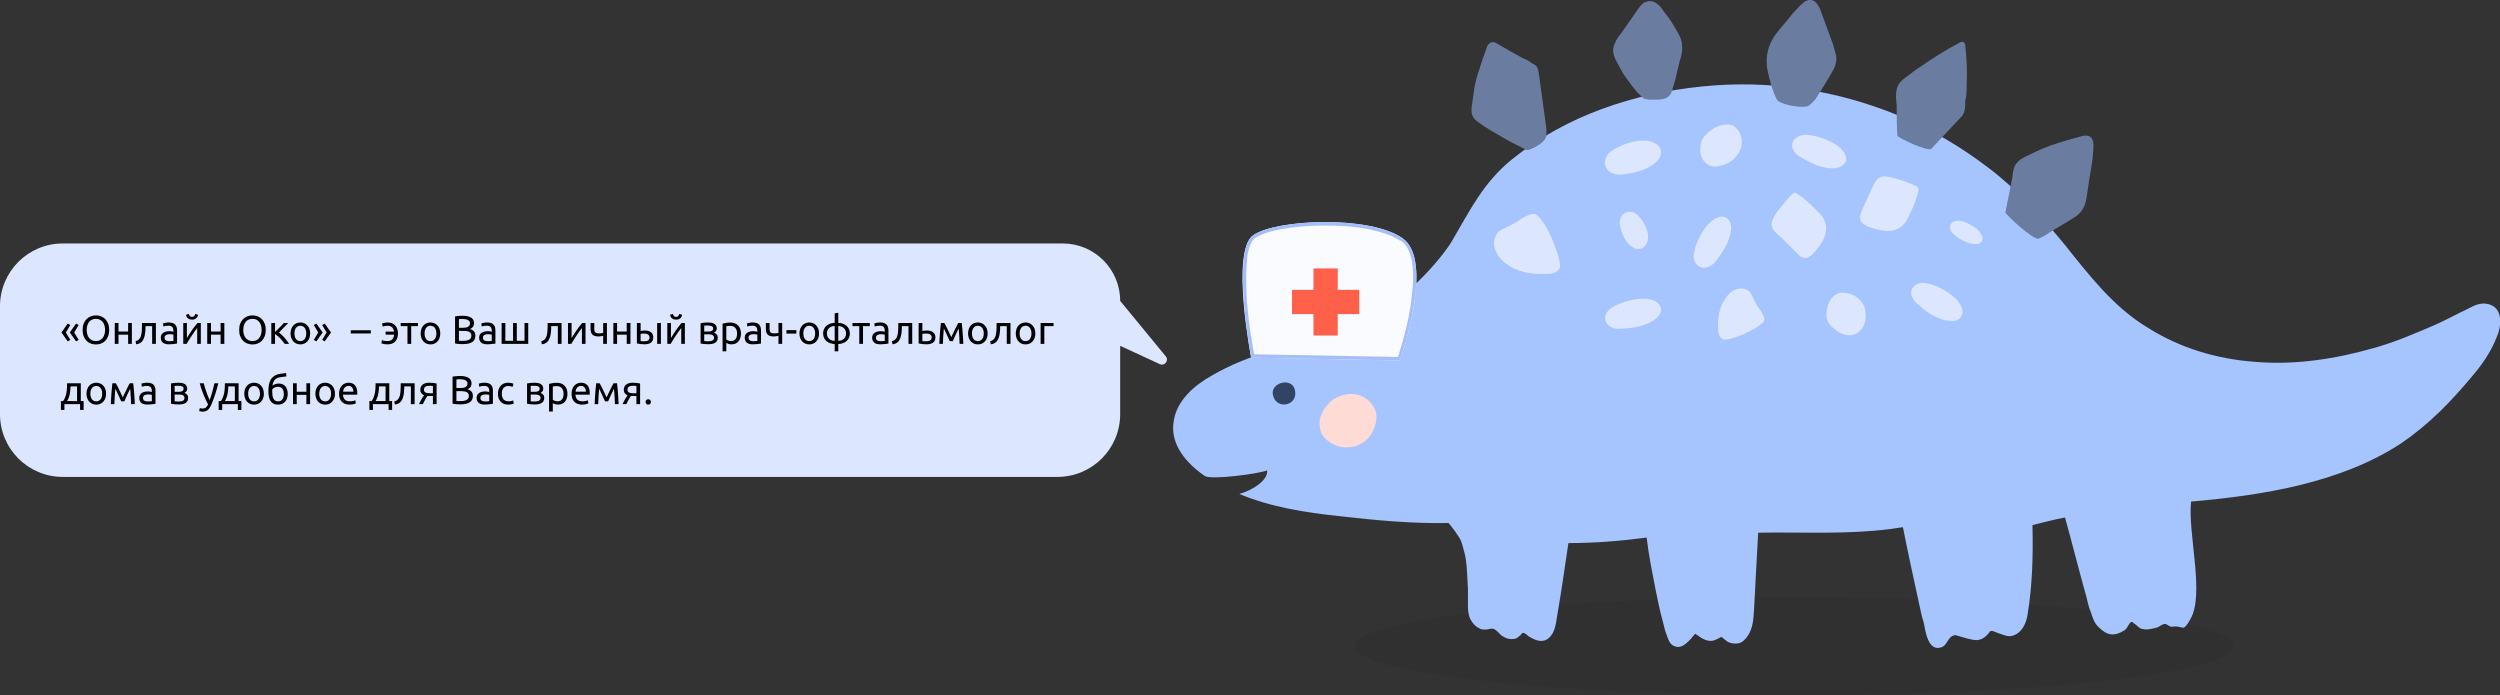 <svg width="996" height="277" viewBox="0 0 996 277" fill="none" xmlns="http://www.w3.org/2000/svg">
<rect x="0" y="0" width="996" height="277" fill="#333333" stroke="none"/>
<g clip-path="url(#clip0_1032_1279)">
<path opacity="0.1" d="M889.758 257.43C889.758 268.18 811.388 277 714.805 277C618.222 277 539.851 268.18 539.851 257.43C539.851 246.681 618.222 237.861 714.805 237.861C811.388 237.861 889.758 246.681 889.758 257.43Z" fill="#1B1D21"/>
<path d="M990.481 120.998C986.894 120.446 983.858 122.927 980.547 124.305C976.683 126.235 973.096 128.164 969.233 129.818C961.506 133.125 953.779 136.433 945.777 138.638C930.323 143.047 914.318 145.528 898.313 144.15C883.136 143.047 868.51 138.638 855.816 130.644C842.019 122.376 832.36 109.697 822.426 97.294C813.32 86.269 803.661 75.52 792.347 66.976C781.585 58.707 769.443 51.541 757.026 46.304C731.914 35.831 704.871 31.696 678.103 34.452C650.784 37.209 624.017 46.029 602.492 63.393C591.178 72.488 585.935 83.237 578.209 96.467C575.725 100.602 558.064 124.856 531.573 132.849C523.294 135.33 514.74 136.984 506.461 139.74C498.183 142.221 490.18 145.252 482.729 149.662C475.83 153.521 468.656 159.585 467.552 168.129C466.172 177.225 472.795 184.666 479.97 189.628C482.453 191.281 501.218 188.801 504.805 187.423C505.357 191.006 499.562 195.14 493.767 196.794C506.185 202.031 520.259 204.236 533.504 205.614C547.854 207.267 562.479 208.645 577.105 208.37C578.76 210.299 580.14 212.229 581.52 214.434C582.072 215.26 582.348 216.363 582.624 217.19C583.176 219.119 583.728 221.048 584.004 222.978C584.555 226.837 584.556 230.695 584.831 234.554C584.831 236.483 584.831 238.413 584.831 240.618C584.831 242.547 584.831 244.476 585.659 246.406C586.487 248.059 587.591 249.438 589.247 250.264C590.075 250.816 590.902 250.816 592.006 250.816C592.834 250.816 593.938 250.264 595.042 250.54C596.421 251.091 597.249 252.469 598.353 253.296C600.009 254.399 601.665 254.95 603.872 254.399C604.7 254.123 604.976 253.572 605.804 253.021C606.08 252.745 606.08 252.469 606.632 252.194C606.908 252.194 606.908 251.918 607.184 252.194C607.184 252.194 607.46 252.469 607.735 252.469C608.287 252.745 608.563 253.296 609.115 253.572C611.875 255.226 614.634 256.328 617.118 254.123C619.601 251.918 619.877 248.335 620.429 245.028C622.085 235.381 623.465 225.734 624.845 216.363C635.331 216.363 645.817 215.536 656.027 214.158C656.855 221.324 658.235 227.939 659.614 235.105C660.442 238.964 661.27 243.374 662.374 247.233C662.926 249.162 663.202 251.091 664.03 253.021C664.582 254.674 665.133 256.328 666.513 257.155C668.445 258.257 670.101 257.706 671.756 256.328C673.136 255.226 674.24 253.847 675.344 252.469C676.723 253.296 677.827 254.399 679.483 254.95C680.311 255.226 681.415 255.501 682.518 255.226C683.622 254.95 684.45 254.399 685.554 253.847C686.106 253.572 686.106 254.123 686.658 254.399C687.486 254.95 688.038 255.777 689.141 256.052C691.073 256.604 693.281 256.604 694.66 255.226C698.248 251.918 698.524 247.508 698.8 243.098C699.076 237.861 699.352 232.625 699.628 227.388C699.903 222.151 700.179 217.19 700.455 212.229C715.909 211.953 731.362 212.78 747.091 211.402C750.679 211.126 754.542 210.575 758.129 210.024C760.061 219.946 762.269 229.868 764.476 240.066C765.028 242.547 765.58 245.579 766.408 248.059C766.96 250.54 767.236 253.296 768.616 255.777C769.719 257.706 771.375 258.809 773.859 257.706C775.514 256.879 775.79 254.95 777.446 253.572C777.998 253.296 778.826 252.745 779.93 253.296C780.757 253.572 782.689 254.123 783.793 254.399C785.173 254.674 786.828 255.226 788.208 254.95C789.864 254.674 791.244 253.572 792.347 252.194C792.623 251.643 792.899 251.367 793.451 251.367C794.279 251.367 795.107 251.918 795.935 252.194C797.866 252.745 799.798 253.847 801.73 253.296C805.593 252.194 807.249 248.335 807.801 244.752C809.732 232.9 810.008 221.324 809.732 209.197C814.148 208.094 818.287 206.992 822.702 206.165C825.462 216.087 827.945 226.01 830.705 235.932C831.533 238.413 831.809 241.169 832.912 243.649C833.74 245.854 834.016 247.784 835.948 249.713C839.259 253.021 842.019 253.847 846.434 251.091C847.262 250.54 847.538 249.713 848.09 248.886C848.366 248.611 848.642 247.784 849.194 247.784C849.745 247.784 850.021 248.335 850.573 248.611C851.677 249.438 852.229 250.264 853.333 250.54C855.54 251.091 857.196 250.54 859.404 249.989C860.232 249.713 861.059 248.886 862.163 248.611C863.267 248.335 864.095 249.713 865.199 249.713C870.166 248.886 869.338 252.469 872.649 246.681C878.444 236.759 871.546 212.504 872.925 199.826C901.624 197.345 932.531 192.384 956.539 176.673C967.853 168.956 976.683 159.86 985.79 148.836C989.929 143.874 993.24 138.638 995.448 132.298C996.828 127.337 996.276 121.825 990.481 120.998Z" fill="#A6C5FF"/>
<path d="M830.981 54.022C830.153 54.022 829.049 54.297 828.221 54.573C827.117 54.848 826.289 55.124 825.186 55.4C823.254 55.951 821.322 56.502 819.667 57.053C816.079 58.156 812.216 59.809 808.905 61.463C807.249 62.29 805.041 63.117 803.661 64.771C802.006 66.424 802.006 68.629 801.73 70.559C800.902 75.244 799.798 79.93 798.97 84.615C798.97 85.442 810.284 95.916 812.216 95.089C814.148 94.262 815.803 93.16 817.459 92.057C819.391 90.955 821.046 89.852 822.978 88.75C824.634 87.647 826.289 86.82 827.669 85.718C829.049 84.615 830.153 82.962 830.705 81.308C831.257 79.379 831.533 77.449 831.809 75.244C832.36 71.11 833.188 66.976 833.74 62.841C833.74 60.085 835.396 54.022 830.981 54.022Z" fill="#6A7CA0"/>
<path d="M781.033 16.813C775.238 19.845 769.995 23.152 764.476 27.011C763.097 27.837 761.717 28.94 760.337 30.043C759.233 30.869 757.853 31.696 757.026 32.799C754.818 35.279 755.37 39.138 755.646 42.17C755.646 46.029 755.646 50.163 755.922 54.022C755.922 54.849 768.34 60.637 769.443 59.258C770.823 57.88 780.206 47.682 781.585 46.304C782.965 44.651 782.965 42.446 782.965 40.24C783.517 38.036 783.517 35.831 783.517 33.626C783.793 28.389 783.517 23.428 782.965 18.191C782.965 17.088 782.137 16.261 781.033 16.813Z" fill="#6A7CA0"/>
<path d="M730.258 17.64C728.878 13.781 727.499 10.198 726.119 6.339C725.291 3.858 723.635 -1.378 719.772 0.275C718.944 0.551 718.392 1.102 717.84 1.653C717.012 2.205 716.461 3.032 715.909 3.583C714.529 4.961 713.425 6.339 712.321 7.717C710.114 10.473 707.63 12.954 705.974 15.986C704.043 19.569 703.491 23.428 704.043 27.286C704.871 31.421 705.974 35.831 707.906 39.689C708.734 41.343 715.909 42.997 719.772 42.446C720.876 42.17 722.256 40.792 723.359 39.414C724.187 38.036 729.154 30.318 730.534 27.562C731.086 26.459 731.638 24.806 731.638 23.152C731.362 21.223 730.81 19.569 730.258 17.64Z" fill="#6A7CA0"/>
<path d="M668.445 12.954C667.617 11.576 666.789 10.198 665.961 8.82C665.134 7.441 664.03 6.063 662.926 4.685C662.098 3.307 660.994 1.929 659.615 1.102C658.235 0.275 656.855 0.275 655.475 0.827C654.096 1.378 653.268 2.756 652.44 3.858C650.232 6.89 648.301 9.922 646.093 12.954C644.989 14.332 643.885 15.71 643.333 17.364C642.506 19.018 642.506 20.671 643.057 22.325C643.609 23.979 644.713 25.633 645.541 27.286C646.369 28.94 647.473 30.594 648.576 31.972C649.68 33.626 650.784 35.004 652.164 36.657C652.716 37.209 654.371 38.862 654.647 39.138C656.303 39.965 658.511 39.689 660.442 39.689C662.098 39.689 663.754 39.414 664.858 38.311C666.237 37.209 666.237 35.279 666.789 33.901C667.341 31.972 667.893 30.318 668.169 28.389C668.721 26.735 668.997 24.806 669.549 23.152C670.101 21.498 670.377 19.569 670.101 17.915C670.101 15.986 669.273 14.608 668.445 12.954Z" fill="#6A7CA0"/>
<path d="M614.91 42.721C614.358 38.587 613.807 34.728 613.255 30.593C612.979 28.94 612.979 27.011 611.599 25.908C610.771 25.357 609.943 25.081 609.391 24.53C608.563 23.979 607.46 23.427 606.632 23.152C603.044 21.222 599.733 19.293 596.422 17.364C595.594 16.812 594.766 16.537 593.662 17.088C592.834 17.639 592.558 18.191 592.282 19.017C591.73 20.947 590.902 22.601 590.351 24.53C589.247 28.113 587.867 31.696 587.315 35.555C587.039 37.484 586.763 39.413 586.487 41.343C586.211 42.996 585.935 45.202 587.039 46.855C588.143 48.509 590.075 49.336 591.454 50.438C593.11 51.541 595.042 52.643 596.973 53.746C600.561 55.951 604.424 57.88 608.287 59.809C608.839 60.085 615.462 57.329 616.014 54.297C616.29 52.368 616.014 50.714 615.738 48.785C615.462 46.58 615.186 44.65 614.91 42.721Z" fill="#6A7CA0"/>
<path d="M515.843 155.175C514.464 149.938 505.357 152.694 507.289 157.931C508.945 163.443 517.499 161.514 515.843 155.175Z" fill="#324464"/>
<path d="M660.166 64.219C661.546 62.841 662.65 60.085 660.718 58.156C656.027 53.195 644.437 57.88 641.126 60.912C639.47 62.566 638.642 65.322 640.298 67.527C641.954 69.456 644.437 69.732 646.645 69.456C651.612 68.905 656.855 67.527 660.166 64.219Z" fill="#DCE7FF"/>
<path d="M689.693 90.955C689.693 89.026 688.865 86.545 686.382 86.27C680.311 85.994 675.068 97.294 674.792 101.429C674.516 103.634 675.62 106.114 678.379 106.666C680.587 106.941 682.794 105.288 683.898 103.634C686.658 100.051 689.417 95.641 689.693 90.955Z" fill="#DCE7FF"/>
<path d="M650.784 98.672C652.164 99.499 654.095 99.499 655.475 97.846C658.787 93.711 654.095 86.545 651.336 84.891C649.956 84.064 647.749 84.064 646.369 85.718C644.989 87.096 645.265 89.026 645.541 90.404C646.369 93.711 647.749 97.019 650.784 98.672Z" fill="#DCE7FF"/>
<path d="M731.362 66.976C733.294 66.7 735.777 65.322 735.501 63.117C734.949 57.053 723.083 53.47 718.668 53.746C716.461 54.021 713.977 55.4 713.977 57.88C713.977 60.085 715.909 62.014 717.84 62.841C721.98 65.322 726.671 67.527 731.362 66.976Z" fill="#DCE7FF"/>
<path d="M681.691 66.149C683.346 66.7 686.658 66.149 689.693 64.22C697.144 58.432 693.281 50.99 689.969 49.888C688.037 49.336 684.45 49.612 681.415 52.093C678.379 54.297 677.551 56.502 677.551 58.156C676.999 60.912 677.827 64.771 681.691 66.149Z" fill="#DCE7FF"/>
<path d="M739.089 133.125C740.744 132.574 742.952 130.093 743.228 127.061C744.332 118.517 736.053 115.761 732.466 116.863C730.534 117.414 728.326 119.895 727.775 123.478C727.223 126.786 728.326 128.715 729.43 129.817C731.914 132.298 735.225 134.503 739.089 133.125Z" fill="#DCE7FF"/>
<path d="M777.17 127.889C779.102 128.164 781.585 127.062 781.861 124.581C782.137 118.517 771.099 113.005 766.684 112.729C764.476 112.454 761.993 113.556 761.441 116.037C761.165 118.242 762.821 120.447 764.476 121.549C768.064 124.857 772.479 127.613 777.17 127.889Z" fill="#DCE7FF"/>
<path d="M786.828 97.294C788.208 97.294 789.588 96.743 789.864 95.365C790.14 91.506 782.965 87.923 780.206 87.923C778.826 87.923 777.17 88.475 776.894 90.128C776.618 91.506 777.722 92.885 778.826 93.711C780.757 95.365 783.793 97.019 786.828 97.294Z" fill="#DCE7FF"/>
<path d="M725.567 85.718C723.083 82.962 715.633 75.796 714.529 76.898C712.597 78.552 711.217 80.482 709.562 82.411C708.182 84.065 706.526 86.27 705.974 88.199C705.147 90.955 707.354 92.609 709.286 94.263C711.217 96.192 712.873 97.846 714.805 99.775C716.461 101.429 718.392 103.909 720.876 102.256C722.531 101.153 724.187 98.948 725.291 97.294C727.775 93.987 728.602 89.302 725.567 85.718Z" fill="#DCE7FF"/>
<path d="M621.257 103.909C620.981 102.531 620.705 101.429 620.153 100.051C619.326 97.57 618.222 94.814 617.118 92.609C616.014 90.404 614.634 87.923 612.703 85.994C611.599 84.891 610.219 85.167 608.839 85.718C607.46 86.269 606.08 87.096 604.976 87.923C603.044 89.301 597.801 91.506 596.973 92.333C595.318 94.263 594.766 96.743 595.594 99.224C596.422 101.704 598.077 103.634 600.009 105.012C603.872 108.044 609.115 109.146 614.083 109.146C616.29 109.146 619.326 109.422 620.981 107.492C621.809 106.665 621.533 105.287 621.257 103.909Z" fill="#DCE7FF"/>
<path d="M759.509 87.923C761.441 84.615 765.58 75.244 763.924 74.418C761.717 73.315 759.509 72.488 757.026 71.661C755.094 71.11 752.61 70.283 750.403 70.283C747.643 70.559 746.815 73.039 745.712 75.244C744.608 77.725 743.504 79.93 742.4 82.411C741.572 84.615 739.917 87.096 742.124 89.025C743.78 90.404 746.263 90.955 748.195 91.506C752.61 92.609 757.026 92.057 759.509 87.923Z" fill="#DCE7FF"/>
<path d="M688.865 135.054C689.969 134.779 690.797 134.503 691.625 134.227C693.557 133.676 695.488 132.849 697.42 131.747C699.076 130.92 701.007 129.817 702.387 128.439C703.215 127.613 702.939 126.51 702.387 125.408C701.835 124.305 701.283 123.478 700.455 122.376C699.352 120.998 697.696 116.863 697.144 116.312C695.764 114.934 693.833 114.658 691.901 115.21C689.969 115.761 688.589 117.139 687.486 118.793C685.278 121.824 684.45 125.683 684.45 129.542C684.45 131.196 684.45 133.676 685.83 134.779C686.934 135.606 687.762 135.33 688.865 135.054Z" fill="#DCE7FF"/>
<path d="M659.89 126.786C661.546 125.408 662.65 123.203 660.994 121.274C657.131 116.588 645.265 120.171 641.678 122.927C639.746 124.305 638.642 126.786 640.298 128.991C641.678 130.92 644.161 131.196 646.369 130.92C651.06 130.645 656.303 129.818 659.89 126.786Z" fill="#DCE7FF"/>
<path d="M526.33 172.264C527.158 174.469 530.193 177.225 534.332 178.052C545.646 179.705 549.51 168.681 548.13 163.995C547.302 161.514 544.818 157.931 540.127 157.104C535.712 156.278 531.297 158.758 529.917 160.136C526.606 163.444 524.674 167.302 526.33 172.264Z" fill="#FEDBD4"/>
<path d="M499.286 93.711C508.393 87.372 545.37 85.718 558.616 94.814C571.862 103.634 557.788 143.599 557.788 143.599L498.458 142.496C498.458 142.496 490.18 100.051 499.286 93.711Z" fill="#FAFBFF"/>
<path d="M557.788 143.599L498.458 142.496C498.458 142.496 490.456 99.775 499.286 93.711L500.114 94.814C499.286 95.365 498.458 96.468 497.907 98.121C497.355 99.775 496.803 101.704 496.803 104.185C496.251 108.871 496.527 114.659 496.803 120.447C497.355 126.235 497.907 131.747 498.734 135.606C499.01 137.535 499.286 139.465 499.562 140.567C499.562 141.118 499.838 141.67 499.838 141.945C499.838 142.221 499.838 142.221 499.838 142.221C499.838 142.221 499.838 142.221 498.458 142.496V141.118L557.788 142.221V143.599ZM558.616 94.814C571.862 103.634 557.788 143.599 557.788 143.599C556.684 143.048 556.684 143.048 556.684 143.048V142.772C556.684 142.496 556.96 141.945 557.236 141.394C557.512 140.291 558.064 138.638 558.616 136.708C559.72 132.85 561.1 127.613 561.927 122.1C562.755 116.588 563.307 110.8 562.755 106.114C562.203 101.153 560.824 97.57 557.788 95.641L558.616 94.814ZM499.286 93.711C508.393 87.372 545.37 85.718 558.616 94.814L557.788 95.916C554.753 93.711 550.062 92.333 544.818 91.231C539.299 90.128 533.228 89.853 527.433 89.853C521.362 89.853 515.568 90.404 510.876 91.231C505.909 92.058 502.046 93.436 500.114 94.814L499.286 93.711Z" fill="#A4BEFC"/>
<path d="M523.294 106.941H532.953V133.676H523.294V106.941Z" fill="#FF604A"/>
<path d="M514.74 115.485H541.507V125.132H514.74V115.485Z" fill="#FF604A"/>
</g>
<path d="M0 165C0 178.807 11.193 190 25 190H421.278C435.085 190 446.278 178.807 446.278 165V137.781L462.072 145.065C464.002 145.955 465.804 143.62 464.454 141.979L446.278 119.877C446.278 107.242 436.035 97 423.401 97H25C11.193 97 0 108.193 0 122L0 165Z" fill="#DCE7FF"/>
<path d="M24.48 132.456L26.976 128.92L28.016 129.48L26.24 132.456L28.016 135.432L26.976 135.992L24.48 132.456ZM27.808 132.456L30.304 128.92L31.344 129.48L29.568 132.456L31.344 135.432L30.304 135.992L27.808 132.456ZM32.912 131.448C32.912 130.499 33.051 129.661 33.328 128.936C33.616 128.211 34 127.608 34.48 127.128C34.971 126.637 35.536 126.269 36.176 126.024C36.827 125.779 37.515 125.656 38.24 125.656C38.955 125.656 39.627 125.779 40.256 126.024C40.896 126.269 41.456 126.637 41.936 127.128C42.416 127.608 42.795 128.211 43.072 128.936C43.36 129.661 43.504 130.499 43.504 131.448C43.504 132.397 43.36 133.235 43.072 133.96C42.795 134.685 42.416 135.293 41.936 135.784C41.456 136.264 40.896 136.627 40.256 136.872C39.627 137.117 38.955 137.24 38.24 137.24C37.515 137.24 36.827 137.117 36.176 136.872C35.536 136.627 34.971 136.264 34.48 135.784C34 135.293 33.616 134.685 33.328 133.96C33.051 133.235 32.912 132.397 32.912 131.448ZM34.544 131.448C34.544 132.12 34.63 132.733 34.8 133.288C34.971 133.832 35.211 134.296 35.52 134.68C35.84 135.064 36.224 135.363 36.672 135.576C37.131 135.779 37.643 135.88 38.208 135.88C38.774 135.88 39.28 135.779 39.728 135.576C40.176 135.363 40.555 135.064 40.864 134.68C41.184 134.296 41.43 133.832 41.6 133.288C41.771 132.733 41.856 132.12 41.856 131.448C41.856 130.776 41.771 130.168 41.6 129.624C41.43 129.069 41.184 128.6 40.864 128.216C40.555 127.832 40.176 127.539 39.728 127.336C39.28 127.123 38.774 127.016 38.208 127.016C37.643 127.016 37.131 127.123 36.672 127.336C36.224 127.539 35.84 127.832 35.52 128.216C35.211 128.6 34.971 129.069 34.8 129.624C34.63 130.168 34.544 130.776 34.544 131.448ZM52.533 137H51.045V133.32H47.206V137H45.718V128.68H47.206V132.072H51.045V128.68H52.533V137ZM57.989 129.928C57.989 130.28 57.978 130.659 57.956 131.064C57.946 131.459 57.919 131.859 57.877 132.264C57.834 132.659 57.775 133.053 57.7 133.448C57.626 133.832 57.53 134.195 57.413 134.536C57.295 134.877 57.146 135.197 56.965 135.496C56.794 135.795 56.581 136.061 56.325 136.296C56.069 136.52 55.77 136.712 55.428 136.872C55.087 137.021 54.687 137.117 54.228 137.16L54.02 135.912C54.543 135.805 54.954 135.608 55.252 135.32C55.562 135.032 55.807 134.68 55.989 134.264C56.148 133.901 56.266 133.491 56.34 133.032C56.415 132.573 56.468 132.099 56.501 131.608C56.532 131.107 56.548 130.605 56.548 130.104C56.559 129.603 56.565 129.128 56.565 128.68H62.1V137H60.612V129.928H57.989ZM67.471 135.928C67.823 135.928 68.132 135.923 68.399 135.912C68.676 135.891 68.906 135.859 69.087 135.816V133.336C68.98 133.283 68.804 133.24 68.559 133.208C68.324 133.165 68.036 133.144 67.695 133.144C67.471 133.144 67.231 133.16 66.975 133.192C66.73 133.224 66.5 133.293 66.287 133.4C66.084 133.496 65.914 133.635 65.775 133.816C65.636 133.987 65.567 134.216 65.567 134.504C65.567 135.037 65.738 135.411 66.079 135.624C66.42 135.827 66.884 135.928 67.471 135.928ZM67.343 128.472C67.94 128.472 68.442 128.552 68.847 128.712C69.263 128.861 69.594 129.08 69.839 129.368C70.095 129.645 70.276 129.981 70.383 130.376C70.49 130.76 70.543 131.187 70.543 131.656V136.856C70.415 136.877 70.234 136.909 69.999 136.952C69.775 136.984 69.519 137.016 69.231 137.048C68.943 137.08 68.628 137.107 68.287 137.128C67.956 137.16 67.626 137.176 67.295 137.176C66.826 137.176 66.394 137.128 65.999 137.032C65.604 136.936 65.263 136.787 64.975 136.584C64.687 136.371 64.463 136.093 64.303 135.752C64.143 135.411 64.063 135 64.063 134.52C64.063 134.061 64.154 133.667 64.335 133.336C64.527 133.005 64.783 132.739 65.103 132.536C65.423 132.333 65.796 132.184 66.223 132.088C66.65 131.992 67.098 131.944 67.567 131.944C67.716 131.944 67.871 131.955 68.031 131.976C68.191 131.987 68.34 132.008 68.479 132.04C68.628 132.061 68.756 132.083 68.863 132.104C68.97 132.125 69.044 132.141 69.087 132.152V131.736C69.087 131.491 69.06 131.251 69.007 131.016C68.954 130.771 68.858 130.557 68.719 130.376C68.58 130.184 68.388 130.035 68.143 129.928C67.908 129.811 67.599 129.752 67.215 129.752C66.724 129.752 66.292 129.789 65.919 129.864C65.556 129.928 65.284 129.997 65.103 130.072L64.927 128.84C65.119 128.755 65.439 128.675 65.887 128.6C66.335 128.515 66.82 128.472 67.343 128.472ZM80.006 128.68V137H78.566V130.664C78.246 131.069 77.894 131.544 77.51 132.088C77.126 132.632 76.742 133.197 76.358 133.784C75.974 134.36 75.606 134.931 75.254 135.496C74.902 136.061 74.598 136.563 74.342 137H73.014V128.68H74.454V134.664C74.732 134.205 75.046 133.704 75.398 133.16C75.75 132.605 76.113 132.061 76.486 131.528C76.87 130.984 77.249 130.467 77.622 129.976C78.006 129.475 78.364 129.043 78.694 128.68H80.006ZM76.518 127.336C75.846 127.336 75.297 127.165 74.87 126.824C74.454 126.483 74.204 126.008 74.118 125.4L75.254 125.096C75.34 125.437 75.484 125.715 75.686 125.928C75.889 126.141 76.166 126.248 76.518 126.248C76.87 126.248 77.148 126.141 77.35 125.928C77.553 125.715 77.697 125.437 77.782 125.096L78.902 125.4C78.817 126.008 78.566 126.483 78.15 126.824C77.734 127.165 77.19 127.336 76.518 127.336ZM89.377 137H87.889V133.32H84.049V137H82.561V128.68H84.049V132.072H87.889V128.68H89.377V137ZM95.287 131.448C95.287 130.499 95.426 129.661 95.703 128.936C95.991 128.211 96.375 127.608 96.855 127.128C97.346 126.637 97.911 126.269 98.551 126.024C99.202 125.779 99.89 125.656 100.615 125.656C101.33 125.656 102.002 125.779 102.631 126.024C103.271 126.269 103.831 126.637 104.311 127.128C104.791 127.608 105.17 128.211 105.447 128.936C105.735 129.661 105.879 130.499 105.879 131.448C105.879 132.397 105.735 133.235 105.447 133.96C105.17 134.685 104.791 135.293 104.311 135.784C103.831 136.264 103.271 136.627 102.631 136.872C102.002 137.117 101.33 137.24 100.615 137.24C99.89 137.24 99.202 137.117 98.551 136.872C97.911 136.627 97.346 136.264 96.855 135.784C96.375 135.293 95.991 134.685 95.703 133.96C95.426 133.235 95.287 132.397 95.287 131.448ZM96.919 131.448C96.919 132.12 97.005 132.733 97.175 133.288C97.346 133.832 97.586 134.296 97.895 134.68C98.215 135.064 98.599 135.363 99.047 135.576C99.506 135.779 100.018 135.88 100.583 135.88C101.149 135.88 101.655 135.779 102.103 135.576C102.551 135.363 102.93 135.064 103.239 134.68C103.559 134.296 103.805 133.832 103.975 133.288C104.146 132.733 104.231 132.12 104.231 131.448C104.231 130.776 104.146 130.168 103.975 129.624C103.805 129.069 103.559 128.6 103.239 128.216C102.93 127.832 102.551 127.539 102.103 127.336C101.655 127.123 101.149 127.016 100.583 127.016C100.018 127.016 99.506 127.123 99.047 127.336C98.599 127.539 98.215 127.832 97.895 128.216C97.586 128.6 97.346 129.069 97.175 129.624C97.005 130.168 96.919 130.776 96.919 131.448ZM111.133 132.472C111.463 132.707 111.821 133.005 112.205 133.368C112.589 133.72 112.962 134.104 113.325 134.52C113.698 134.936 114.045 135.363 114.365 135.8C114.685 136.227 114.957 136.627 115.181 137H113.421C113.186 136.637 112.909 136.269 112.589 135.896C112.279 135.512 111.954 135.144 111.613 134.792C111.271 134.44 110.925 134.115 110.573 133.816C110.221 133.517 109.89 133.267 109.581 133.064V137H108.093V128.68H109.581V132.248C109.837 132.003 110.13 131.72 110.461 131.4C110.791 131.069 111.122 130.739 111.453 130.408C111.794 130.067 112.109 129.747 112.397 129.448C112.685 129.139 112.919 128.883 113.101 128.68H114.829C114.594 128.936 114.317 129.229 113.997 129.56C113.687 129.88 113.362 130.211 113.021 130.552C112.69 130.893 112.359 131.235 112.029 131.576C111.698 131.907 111.399 132.205 111.133 132.472ZM123.562 132.84C123.562 133.501 123.466 134.099 123.274 134.632C123.082 135.165 122.81 135.624 122.458 136.008C122.116 136.392 121.706 136.691 121.226 136.904C120.746 137.107 120.223 137.208 119.658 137.208C119.092 137.208 118.57 137.107 118.09 136.904C117.61 136.691 117.194 136.392 116.842 136.008C116.5 135.624 116.234 135.165 116.042 134.632C115.85 134.099 115.754 133.501 115.754 132.84C115.754 132.189 115.85 131.597 116.042 131.064C116.234 130.52 116.5 130.056 116.842 129.672C117.194 129.288 117.61 128.995 118.09 128.792C118.57 128.579 119.092 128.472 119.658 128.472C120.223 128.472 120.746 128.579 121.226 128.792C121.706 128.995 122.116 129.288 122.458 129.672C122.81 130.056 123.082 130.52 123.274 131.064C123.466 131.597 123.562 132.189 123.562 132.84ZM122.01 132.84C122.01 131.901 121.796 131.16 121.37 130.616C120.954 130.061 120.383 129.784 119.658 129.784C118.932 129.784 118.356 130.061 117.93 130.616C117.514 131.16 117.306 131.901 117.306 132.84C117.306 133.779 117.514 134.525 117.93 135.08C118.356 135.624 118.932 135.896 119.658 135.896C120.383 135.896 120.954 135.624 121.37 135.08C121.796 134.525 122.01 133.779 122.01 132.84ZM126.055 135.992L125.015 135.432L126.791 132.456L125.015 129.48L126.055 128.92L128.551 132.456L126.055 135.992ZM129.383 135.992L128.343 135.432L130.119 132.456L128.343 129.48L129.383 128.92L131.879 132.456L129.383 135.992ZM139.734 131.576H147.734V132.84H139.734V131.576ZM158.558 132.808C158.558 133.448 158.473 134.035 158.302 134.568C158.142 135.101 157.892 135.565 157.55 135.96C157.209 136.344 156.782 136.648 156.27 136.872C155.758 137.085 155.161 137.192 154.478 137.192C153.881 137.192 153.353 137.144 152.894 137.048C152.436 136.952 152.121 136.856 151.95 136.76L152.158 135.496C152.254 135.549 152.382 135.597 152.542 135.64C152.702 135.683 152.878 135.725 153.07 135.768C153.273 135.8 153.481 135.827 153.694 135.848C153.908 135.869 154.121 135.88 154.334 135.88C155.198 135.88 155.844 135.656 156.27 135.208C156.708 134.749 156.958 134.12 157.022 133.32H153.63V132.12H156.99C156.894 131.405 156.638 130.84 156.222 130.424C155.817 129.997 155.214 129.784 154.414 129.784C153.977 129.784 153.593 129.821 153.262 129.896C152.932 129.96 152.676 130.035 152.494 130.12L152.174 128.92C152.281 128.867 152.42 128.813 152.59 128.76C152.772 128.707 152.964 128.659 153.166 128.616C153.38 128.573 153.598 128.541 153.822 128.52C154.046 128.488 154.265 128.472 154.478 128.472C155.15 128.472 155.737 128.584 156.238 128.808C156.75 129.032 157.177 129.341 157.518 129.736C157.86 130.131 158.116 130.589 158.286 131.112C158.468 131.635 158.558 132.2 158.558 132.808ZM166.527 128.68V129.928H163.823V137H162.335V129.928H159.631V128.68H166.527ZM175.405 132.84C175.405 133.501 175.309 134.099 175.117 134.632C174.925 135.165 174.653 135.624 174.301 136.008C173.96 136.392 173.549 136.691 173.069 136.904C172.589 137.107 172.067 137.208 171.501 137.208C170.936 137.208 170.413 137.107 169.933 136.904C169.453 136.691 169.037 136.392 168.685 136.008C168.344 135.624 168.077 135.165 167.885 134.632C167.693 134.099 167.597 133.501 167.597 132.84C167.597 132.189 167.693 131.597 167.885 131.064C168.077 130.52 168.344 130.056 168.685 129.672C169.037 129.288 169.453 128.995 169.933 128.792C170.413 128.579 170.936 128.472 171.501 128.472C172.067 128.472 172.589 128.579 173.069 128.792C173.549 128.995 173.96 129.288 174.301 129.672C174.653 130.056 174.925 130.52 175.117 131.064C175.309 131.597 175.405 132.189 175.405 132.84ZM173.853 132.84C173.853 131.901 173.64 131.16 173.213 130.616C172.797 130.061 172.227 129.784 171.501 129.784C170.776 129.784 170.2 130.061 169.773 130.616C169.357 131.16 169.149 131.901 169.149 132.84C169.149 133.779 169.357 134.525 169.773 135.08C170.2 135.624 170.776 135.896 171.501 135.896C172.227 135.896 172.797 135.624 173.213 135.08C173.64 134.525 173.853 133.779 173.853 132.84ZM184.29 137.096C184.066 137.096 183.821 137.091 183.554 137.08C183.298 137.069 183.037 137.053 182.77 137.032C182.514 137.011 182.258 136.984 182.002 136.952C181.746 136.92 181.511 136.877 181.298 136.824V126.072C181.511 126.019 181.746 125.976 182.002 125.944C182.258 125.912 182.514 125.885 182.77 125.864C183.037 125.843 183.298 125.827 183.554 125.816C183.81 125.805 184.05 125.8 184.274 125.8C184.914 125.8 185.511 125.848 186.066 125.944C186.631 126.04 187.117 126.205 187.522 126.44C187.938 126.664 188.263 126.963 188.498 127.336C188.733 127.709 188.85 128.168 188.85 128.712C188.85 129.32 188.706 129.821 188.418 130.216C188.13 130.6 187.746 130.888 187.266 131.08C187.917 131.272 188.434 131.576 188.818 131.992C189.202 132.408 189.394 132.995 189.394 133.752C189.394 134.861 188.983 135.699 188.162 136.264C187.351 136.819 186.061 137.096 184.29 137.096ZM182.834 131.832V135.736C182.951 135.747 183.09 135.757 183.25 135.768C183.389 135.779 183.549 135.789 183.73 135.8C183.922 135.8 184.141 135.8 184.386 135.8C184.845 135.8 185.277 135.773 185.682 135.72C186.098 135.656 186.461 135.549 186.77 135.4C187.079 135.251 187.325 135.043 187.506 134.776C187.698 134.509 187.794 134.173 187.794 133.768C187.794 133.405 187.725 133.101 187.586 132.856C187.447 132.6 187.245 132.397 186.978 132.248C186.722 132.099 186.413 131.992 186.05 131.928C185.687 131.864 185.282 131.832 184.834 131.832H182.834ZM182.834 130.584H184.466C184.85 130.584 185.213 130.557 185.554 130.504C185.895 130.451 186.189 130.355 186.434 130.216C186.69 130.077 186.887 129.896 187.026 129.672C187.175 129.448 187.25 129.165 187.25 128.824C187.25 128.504 187.175 128.237 187.026 128.024C186.877 127.8 186.669 127.624 186.402 127.496C186.146 127.357 185.842 127.256 185.49 127.192C185.138 127.128 184.765 127.096 184.37 127.096C183.975 127.096 183.666 127.101 183.442 127.112C183.218 127.123 183.015 127.139 182.834 127.16V130.584ZM194.299 135.928C194.651 135.928 194.96 135.923 195.227 135.912C195.504 135.891 195.734 135.859 195.915 135.816V133.336C195.808 133.283 195.632 133.24 195.387 133.208C195.152 133.165 194.864 133.144 194.523 133.144C194.299 133.144 194.059 133.16 193.803 133.192C193.558 133.224 193.328 133.293 193.115 133.4C192.912 133.496 192.742 133.635 192.603 133.816C192.464 133.987 192.395 134.216 192.395 134.504C192.395 135.037 192.566 135.411 192.907 135.624C193.248 135.827 193.712 135.928 194.299 135.928ZM194.171 128.472C194.768 128.472 195.27 128.552 195.675 128.712C196.091 128.861 196.422 129.08 196.667 129.368C196.923 129.645 197.104 129.981 197.211 130.376C197.318 130.76 197.371 131.187 197.371 131.656V136.856C197.243 136.877 197.062 136.909 196.827 136.952C196.603 136.984 196.347 137.016 196.059 137.048C195.771 137.08 195.456 137.107 195.115 137.128C194.784 137.16 194.454 137.176 194.123 137.176C193.654 137.176 193.222 137.128 192.827 137.032C192.432 136.936 192.091 136.787 191.803 136.584C191.515 136.371 191.291 136.093 191.131 135.752C190.971 135.411 190.891 135 190.891 134.52C190.891 134.061 190.982 133.667 191.163 133.336C191.355 133.005 191.611 132.739 191.931 132.536C192.251 132.333 192.624 132.184 193.051 132.088C193.478 131.992 193.926 131.944 194.395 131.944C194.544 131.944 194.699 131.955 194.859 131.976C195.019 131.987 195.168 132.008 195.307 132.04C195.456 132.061 195.584 132.083 195.691 132.104C195.798 132.125 195.872 132.141 195.915 132.152V131.736C195.915 131.491 195.888 131.251 195.835 131.016C195.782 130.771 195.686 130.557 195.547 130.376C195.408 130.184 195.216 130.035 194.971 129.928C194.736 129.811 194.427 129.752 194.043 129.752C193.552 129.752 193.12 129.789 192.747 129.864C192.384 129.928 192.112 129.997 191.931 130.072L191.755 128.84C191.947 128.755 192.267 128.675 192.715 128.6C193.163 128.515 193.648 128.472 194.171 128.472ZM199.843 137V128.68H201.331V135.768H204.403V128.68H205.891V135.768H208.963V128.68H210.451V137H199.843ZM219.614 129.928C219.614 130.28 219.603 130.659 219.582 131.064C219.571 131.459 219.544 131.859 219.502 132.264C219.459 132.659 219.4 133.053 219.326 133.448C219.251 133.832 219.155 134.195 219.038 134.536C218.92 134.877 218.771 135.197 218.59 135.496C218.419 135.795 218.206 136.061 217.95 136.296C217.694 136.52 217.395 136.712 217.054 136.872C216.712 137.021 216.312 137.117 215.854 137.16L215.646 135.912C216.168 135.805 216.579 135.608 216.878 135.32C217.187 135.032 217.432 134.68 217.614 134.264C217.774 133.901 217.891 133.491 217.966 133.032C218.04 132.573 218.094 132.099 218.126 131.608C218.158 131.107 218.174 130.605 218.174 130.104C218.184 129.603 218.19 129.128 218.19 128.68H223.726V137H222.238V129.928H219.614ZM233.272 128.68V137H231.832V130.664C231.512 131.069 231.16 131.544 230.776 132.088C230.392 132.632 230.008 133.197 229.624 133.784C229.24 134.36 228.872 134.931 228.52 135.496C228.168 136.061 227.864 136.563 227.608 137H226.28V128.68H227.72V134.664C227.997 134.205 228.312 133.704 228.664 133.16C229.016 132.605 229.379 132.061 229.752 131.528C230.136 130.984 230.515 130.467 230.888 129.976C231.272 129.475 231.629 129.043 231.96 128.68H233.272ZM236.771 128.68V131.128C236.771 131.757 236.931 132.2 237.251 132.456C237.571 132.701 238.008 132.824 238.563 132.824C238.968 132.824 239.304 132.803 239.571 132.76C239.848 132.717 240.094 132.669 240.307 132.616V128.68H241.795V137H240.307V133.768C240.222 133.789 240.11 133.816 239.971 133.848C239.832 133.88 239.672 133.912 239.491 133.944C239.32 133.965 239.139 133.987 238.947 134.008C238.755 134.029 238.568 134.04 238.387 134.04C237.928 134.04 237.507 133.992 237.123 133.896C236.75 133.8 236.424 133.64 236.147 133.416C235.88 133.192 235.667 132.899 235.507 132.536C235.358 132.163 235.283 131.699 235.283 131.144V128.68H236.771ZM251.174 137H249.686V133.32H245.846V137H244.358V128.68H245.846V132.072H249.686V128.68H251.174V137ZM256.789 132.888C256.501 132.888 256.218 132.899 255.941 132.92C255.674 132.931 255.434 132.963 255.221 133.016V135.88C255.285 135.891 255.376 135.901 255.493 135.912C255.621 135.923 255.754 135.933 255.893 135.944C256.042 135.944 256.192 135.949 256.341 135.96C256.49 135.96 256.624 135.96 256.741 135.96C257.392 135.96 257.893 135.837 258.245 135.592C258.597 135.347 258.773 134.952 258.773 134.408C258.773 134.141 258.714 133.912 258.597 133.72C258.49 133.528 258.341 133.373 258.149 133.256C257.968 133.128 257.76 133.037 257.525 132.984C257.29 132.92 257.045 132.888 256.789 132.888ZM253.733 128.68H255.221V131.864C255.402 131.821 255.664 131.779 256.005 131.736C256.357 131.693 256.693 131.672 257.013 131.672C257.45 131.672 257.866 131.725 258.261 131.832C258.656 131.928 259.002 132.088 259.301 132.312C259.6 132.525 259.834 132.808 260.005 133.16C260.186 133.501 260.277 133.912 260.277 134.392C260.277 134.893 260.192 135.32 260.021 135.672C259.85 136.024 259.61 136.312 259.301 136.536C258.992 136.76 258.618 136.92 258.181 137.016C257.744 137.123 257.264 137.176 256.741 137.176C256.24 137.176 255.733 137.144 255.221 137.08C254.709 137.027 254.213 136.941 253.733 136.824V128.68ZM263.301 137H261.813V128.68H263.301V137ZM272.85 128.68V137H271.41V130.664C271.09 131.069 270.738 131.544 270.354 132.088C269.97 132.632 269.586 133.197 269.202 133.784C268.818 134.36 268.45 134.931 268.098 135.496C267.746 136.061 267.442 136.563 267.186 137H265.858V128.68H267.298V134.664C267.575 134.205 267.89 133.704 268.242 133.16C268.594 132.605 268.957 132.061 269.33 131.528C269.714 130.984 270.093 130.467 270.466 129.976C270.85 129.475 271.207 129.043 271.538 128.68H272.85ZM269.362 127.336C268.69 127.336 268.141 127.165 267.714 126.824C267.298 126.483 267.047 126.008 266.962 125.4L268.098 125.096C268.183 125.437 268.327 125.715 268.53 125.928C268.733 126.141 269.01 126.248 269.362 126.248C269.714 126.248 269.991 126.141 270.194 125.928C270.397 125.715 270.541 125.437 270.626 125.096L271.746 125.4C271.661 126.008 271.41 126.483 270.994 126.824C270.578 127.165 270.034 127.336 269.362 127.336ZM280.564 135.88C280.628 135.891 280.719 135.901 280.836 135.912C280.953 135.923 281.087 135.933 281.236 135.944C281.385 135.944 281.54 135.949 281.7 135.96C281.871 135.96 282.031 135.96 282.18 135.96C282.489 135.96 282.783 135.939 283.06 135.896C283.348 135.853 283.593 135.779 283.796 135.672C284.009 135.565 284.175 135.427 284.292 135.256C284.42 135.075 284.484 134.845 284.484 134.568C284.484 134.301 284.425 134.083 284.308 133.912C284.201 133.731 284.052 133.587 283.86 133.48C283.668 133.373 283.439 133.299 283.172 133.256C282.916 133.213 282.639 133.192 282.34 133.192H280.564V135.88ZM282.148 132.088C282.436 132.088 282.697 132.072 282.932 132.04C283.177 131.997 283.385 131.928 283.556 131.832C283.737 131.736 283.876 131.608 283.972 131.448C284.079 131.288 284.132 131.085 284.132 130.84C284.132 130.584 284.068 130.381 283.94 130.232C283.812 130.083 283.641 129.971 283.428 129.896C283.225 129.811 282.991 129.757 282.724 129.736C282.468 129.704 282.207 129.688 281.94 129.688C281.695 129.688 281.444 129.693 281.188 129.704C280.943 129.715 280.735 129.725 280.564 129.736V132.088H282.148ZM282.116 137.144C281.487 137.144 280.905 137.112 280.372 137.048C279.839 136.995 279.417 136.931 279.108 136.856V128.76C279.417 128.685 279.839 128.621 280.372 128.568C280.905 128.504 281.487 128.472 282.116 128.472C282.553 128.472 282.98 128.509 283.396 128.584C283.812 128.659 284.18 128.787 284.5 128.968C284.82 129.139 285.076 129.379 285.268 129.688C285.471 129.987 285.572 130.36 285.572 130.808C285.572 131.213 285.471 131.56 285.268 131.848C285.065 132.136 284.793 132.36 284.452 132.52C284.911 132.68 285.273 132.92 285.54 133.24C285.817 133.549 285.956 133.987 285.956 134.552C285.956 135.053 285.855 135.469 285.652 135.8C285.46 136.131 285.188 136.397 284.836 136.6C284.495 136.803 284.089 136.941 283.62 137.016C283.151 137.101 282.649 137.144 282.116 137.144ZM293.65 132.856C293.65 131.885 293.41 131.139 292.93 130.616C292.45 130.093 291.81 129.832 291.01 129.832C290.562 129.832 290.21 129.848 289.954 129.88C289.708 129.912 289.511 129.949 289.362 129.992V135.24C289.543 135.389 289.804 135.533 290.146 135.672C290.487 135.811 290.86 135.88 291.266 135.88C291.692 135.88 292.055 135.805 292.354 135.656C292.663 135.496 292.914 135.283 293.106 135.016C293.298 134.739 293.436 134.419 293.522 134.056C293.607 133.683 293.65 133.283 293.65 132.856ZM295.202 132.856C295.202 133.485 295.116 134.067 294.946 134.6C294.786 135.133 294.546 135.592 294.226 135.976C293.906 136.36 293.511 136.659 293.042 136.872C292.583 137.085 292.055 137.192 291.458 137.192C290.978 137.192 290.551 137.128 290.178 137C289.815 136.872 289.543 136.749 289.362 136.632V139.96H287.874V128.936C288.226 128.851 288.663 128.76 289.186 128.664C289.719 128.557 290.332 128.504 291.026 128.504C291.666 128.504 292.242 128.605 292.754 128.808C293.266 129.011 293.703 129.299 294.066 129.672C294.428 130.045 294.706 130.504 294.898 131.048C295.1 131.581 295.202 132.184 295.202 132.856ZM300.112 135.928C300.464 135.928 300.773 135.923 301.04 135.912C301.317 135.891 301.546 135.859 301.728 135.816V133.336C301.621 133.283 301.445 133.24 301.2 133.208C300.965 133.165 300.677 133.144 300.336 133.144C300.112 133.144 299.872 133.16 299.616 133.192C299.37 133.224 299.141 133.293 298.928 133.4C298.725 133.496 298.554 133.635 298.416 133.816C298.277 133.987 298.208 134.216 298.208 134.504C298.208 135.037 298.378 135.411 298.72 135.624C299.061 135.827 299.525 135.928 300.112 135.928ZM299.984 128.472C300.581 128.472 301.082 128.552 301.488 128.712C301.904 128.861 302.234 129.08 302.48 129.368C302.736 129.645 302.917 129.981 303.024 130.376C303.13 130.76 303.184 131.187 303.184 131.656V136.856C303.056 136.877 302.874 136.909 302.64 136.952C302.416 136.984 302.16 137.016 301.872 137.048C301.584 137.08 301.269 137.107 300.928 137.128C300.597 137.16 300.266 137.176 299.936 137.176C299.466 137.176 299.034 137.128 298.64 137.032C298.245 136.936 297.904 136.787 297.616 136.584C297.328 136.371 297.104 136.093 296.944 135.752C296.784 135.411 296.704 135 296.704 134.52C296.704 134.061 296.794 133.667 296.976 133.336C297.168 133.005 297.424 132.739 297.744 132.536C298.064 132.333 298.437 132.184 298.864 132.088C299.29 131.992 299.738 131.944 300.208 131.944C300.357 131.944 300.512 131.955 300.672 131.976C300.832 131.987 300.981 132.008 301.12 132.04C301.269 132.061 301.397 132.083 301.504 132.104C301.61 132.125 301.685 132.141 301.728 132.152V131.736C301.728 131.491 301.701 131.251 301.648 131.016C301.594 130.771 301.498 130.557 301.36 130.376C301.221 130.184 301.029 130.035 300.784 129.928C300.549 129.811 300.24 129.752 299.856 129.752C299.365 129.752 298.933 129.789 298.56 129.864C298.197 129.928 297.925 129.997 297.744 130.072L297.568 128.84C297.76 128.755 298.08 128.675 298.528 128.6C298.976 128.515 299.461 128.472 299.984 128.472ZM306.599 128.68V131.128C306.599 131.757 306.759 132.2 307.079 132.456C307.399 132.701 307.836 132.824 308.391 132.824C308.796 132.824 309.132 132.803 309.399 132.76C309.676 132.717 309.922 132.669 310.135 132.616V128.68H311.623V137H310.135V133.768C310.05 133.789 309.938 133.816 309.799 133.848C309.66 133.88 309.5 133.912 309.319 133.944C309.148 133.965 308.967 133.987 308.775 134.008C308.583 134.029 308.396 134.04 308.215 134.04C307.756 134.04 307.335 133.992 306.951 133.896C306.578 133.8 306.252 133.64 305.975 133.416C305.708 133.192 305.495 132.899 305.335 132.536C305.186 132.163 305.111 131.699 305.111 131.144V128.68H306.599ZM313.322 131.512H317.274V132.904H313.322V131.512ZM326.312 132.84C326.312 133.501 326.216 134.099 326.024 134.632C325.832 135.165 325.56 135.624 325.208 136.008C324.866 136.392 324.456 136.691 323.976 136.904C323.496 137.107 322.973 137.208 322.408 137.208C321.842 137.208 321.32 137.107 320.84 136.904C320.36 136.691 319.944 136.392 319.592 136.008C319.25 135.624 318.984 135.165 318.792 134.632C318.6 134.099 318.504 133.501 318.504 132.84C318.504 132.189 318.6 131.597 318.792 131.064C318.984 130.52 319.25 130.056 319.592 129.672C319.944 129.288 320.36 128.995 320.84 128.792C321.32 128.579 321.842 128.472 322.408 128.472C322.973 128.472 323.496 128.579 323.976 128.792C324.456 128.995 324.866 129.288 325.208 129.672C325.56 130.056 325.832 130.52 326.024 131.064C326.216 131.597 326.312 132.189 326.312 132.84ZM324.76 132.84C324.76 131.901 324.546 131.16 324.12 130.616C323.704 130.061 323.133 129.784 322.408 129.784C321.682 129.784 321.106 130.061 320.68 130.616C320.264 131.16 320.056 131.901 320.056 132.84C320.056 133.779 320.264 134.525 320.68 135.08C321.106 135.624 321.682 135.896 322.408 135.896C323.133 135.896 323.704 135.624 324.12 135.08C324.546 134.525 324.76 133.779 324.76 132.84ZM329.445 132.84C329.445 133.309 329.52 133.725 329.669 134.088C329.829 134.451 330.048 134.76 330.325 135.016C330.602 135.261 330.928 135.453 331.301 135.592C331.685 135.72 332.096 135.789 332.533 135.8V129.88C332.096 129.891 331.685 129.965 331.301 130.104C330.928 130.243 330.602 130.44 330.325 130.696C330.048 130.941 329.829 131.245 329.669 131.608C329.52 131.971 329.445 132.381 329.445 132.84ZM333.973 135.8C334.41 135.789 334.816 135.72 335.189 135.592C335.573 135.453 335.904 135.261 336.181 135.016C336.458 134.76 336.672 134.451 336.821 134.088C336.981 133.725 337.061 133.309 337.061 132.84C337.061 132.381 336.981 131.971 336.821 131.608C336.672 131.245 336.458 130.941 336.181 130.696C335.904 130.44 335.573 130.243 335.189 130.104C334.816 129.965 334.41 129.891 333.973 129.88V135.8ZM333.973 139.96H332.533V137.048C331.904 137.037 331.312 136.936 330.757 136.744C330.202 136.552 329.712 136.28 329.285 135.928C328.869 135.565 328.538 135.128 328.293 134.616C328.048 134.093 327.925 133.501 327.925 132.84C327.925 132.179 328.048 131.592 328.293 131.08C328.538 130.557 328.869 130.12 329.285 129.768C329.712 129.405 330.202 129.128 330.757 128.936C331.312 128.744 331.904 128.643 332.533 128.632V124.84L333.973 124.584V128.632C334.592 128.643 335.178 128.744 335.733 128.936C336.298 129.128 336.789 129.405 337.205 129.768C337.632 130.12 337.968 130.557 338.213 131.08C338.458 131.592 338.581 132.179 338.581 132.84C338.581 133.501 338.458 134.093 338.213 134.616C337.968 135.128 337.632 135.565 337.205 135.928C336.789 136.28 336.298 136.552 335.733 136.744C335.178 136.936 334.592 137.037 333.973 137.048V139.96ZM346.527 128.68V129.928H343.823V137H342.335V129.928H339.631V128.68H346.527ZM350.877 135.928C351.229 135.928 351.539 135.923 351.805 135.912C352.083 135.891 352.312 135.859 352.493 135.816V133.336C352.387 133.283 352.211 133.24 351.965 133.208C351.731 133.165 351.443 133.144 351.101 133.144C350.877 133.144 350.637 133.16 350.381 133.192C350.136 133.224 349.907 133.293 349.693 133.4C349.491 133.496 349.32 133.635 349.181 133.816C349.043 133.987 348.973 134.216 348.973 134.504C348.973 135.037 349.144 135.411 349.485 135.624C349.827 135.827 350.291 135.928 350.877 135.928ZM350.749 128.472C351.347 128.472 351.848 128.552 352.253 128.712C352.669 128.861 353 129.08 353.245 129.368C353.501 129.645 353.683 129.981 353.789 130.376C353.896 130.76 353.949 131.187 353.949 131.656V136.856C353.821 136.877 353.64 136.909 353.405 136.952C353.181 136.984 352.925 137.016 352.637 137.048C352.349 137.08 352.035 137.107 351.693 137.128C351.363 137.16 351.032 137.176 350.701 137.176C350.232 137.176 349.8 137.128 349.405 137.032C349.011 136.936 348.669 136.787 348.381 136.584C348.093 136.371 347.869 136.093 347.709 135.752C347.549 135.411 347.469 135 347.469 134.52C347.469 134.061 347.56 133.667 347.741 133.336C347.933 133.005 348.189 132.739 348.509 132.536C348.829 132.333 349.203 132.184 349.629 132.088C350.056 131.992 350.504 131.944 350.973 131.944C351.123 131.944 351.277 131.955 351.437 131.976C351.597 131.987 351.747 132.008 351.885 132.04C352.035 132.061 352.163 132.083 352.269 132.104C352.376 132.125 352.451 132.141 352.493 132.152V131.736C352.493 131.491 352.467 131.251 352.413 131.016C352.36 130.771 352.264 130.557 352.125 130.376C351.987 130.184 351.795 130.035 351.549 129.928C351.315 129.811 351.005 129.752 350.621 129.752C350.131 129.752 349.699 129.789 349.325 129.864C348.963 129.928 348.691 129.997 348.509 130.072L348.333 128.84C348.525 128.755 348.845 128.675 349.293 128.6C349.741 128.515 350.227 128.472 350.749 128.472ZM359.317 129.928C359.317 130.28 359.306 130.659 359.285 131.064C359.274 131.459 359.247 131.859 359.205 132.264C359.162 132.659 359.103 133.053 359.029 133.448C358.954 133.832 358.858 134.195 358.741 134.536C358.623 134.877 358.474 135.197 358.293 135.496C358.122 135.795 357.909 136.061 357.653 136.296C357.397 136.52 357.098 136.712 356.757 136.872C356.415 137.021 356.015 137.117 355.557 137.16L355.349 135.912C355.871 135.805 356.282 135.608 356.581 135.32C356.89 135.032 357.135 134.68 357.317 134.264C357.477 133.901 357.594 133.491 357.669 133.032C357.743 132.573 357.797 132.099 357.829 131.608C357.861 131.107 357.877 130.605 357.877 130.104C357.887 129.603 357.893 129.128 357.893 128.68H363.429V137H361.941V129.928H359.317ZM369.135 135.96C369.764 135.96 370.26 135.837 370.623 135.592C370.986 135.347 371.167 134.952 371.167 134.408C371.167 134.141 371.114 133.912 371.007 133.72C370.9 133.528 370.751 133.373 370.559 133.256C370.378 133.128 370.164 133.037 369.919 132.984C369.674 132.92 369.412 132.888 369.135 132.888C368.847 132.888 368.548 132.899 368.239 132.92C367.94 132.931 367.684 132.963 367.471 133.016V135.88C367.535 135.891 367.631 135.901 367.759 135.912C367.887 135.923 368.026 135.933 368.175 135.944C368.335 135.944 368.495 135.949 368.655 135.96C368.826 135.96 368.986 135.96 369.135 135.96ZM365.983 136.824V128.68H367.471V131.864C367.556 131.843 367.668 131.821 367.807 131.8C367.956 131.779 368.111 131.757 368.271 131.736C368.442 131.715 368.618 131.699 368.799 131.688C368.98 131.677 369.151 131.672 369.311 131.672C369.77 131.672 370.202 131.725 370.607 131.832C371.012 131.928 371.364 132.088 371.663 132.312C371.972 132.525 372.218 132.808 372.399 133.16C372.58 133.501 372.671 133.912 372.671 134.392C372.671 134.893 372.586 135.32 372.415 135.672C372.244 136.024 371.999 136.312 371.679 136.536C371.359 136.76 370.975 136.92 370.527 137.016C370.09 137.123 369.599 137.176 369.055 137.176C368.522 137.176 367.999 137.144 367.487 137.08C366.975 137.027 366.474 136.941 365.983 136.824ZM376.02 130.872C375.914 131.928 375.834 132.984 375.78 134.04C375.727 135.085 375.684 136.072 375.652 137H374.228C374.25 136.349 374.282 135.672 374.324 134.968C374.367 134.253 374.415 133.539 374.468 132.824C374.522 132.099 374.58 131.389 374.644 130.696C374.708 129.992 374.778 129.32 374.852 128.68H376.212C376.554 129.235 376.954 129.997 377.412 130.968C377.871 131.928 378.399 133.037 378.996 134.296C379.594 133.037 380.122 131.928 380.58 130.968C381.039 129.997 381.439 129.235 381.78 128.68H383.156C383.231 129.32 383.3 129.992 383.364 130.696C383.428 131.389 383.487 132.099 383.54 132.824C383.594 133.539 383.642 134.253 383.684 134.968C383.727 135.672 383.759 136.349 383.78 137H382.308C382.276 136.072 382.234 135.085 382.18 134.04C382.127 132.984 382.047 131.928 381.94 130.872C381.77 131.203 381.572 131.603 381.348 132.072C381.124 132.531 380.9 133 380.676 133.48C380.463 133.96 380.26 134.419 380.068 134.856C379.876 135.293 379.727 135.64 379.62 135.896H378.372C378.255 135.629 378.095 135.277 377.892 134.84C377.7 134.403 377.492 133.944 377.268 133.464C377.055 132.973 376.836 132.499 376.612 132.04C376.388 131.571 376.191 131.181 376.02 130.872ZM393.483 132.84C393.483 133.501 393.387 134.099 393.195 134.632C393.003 135.165 392.731 135.624 392.379 136.008C392.038 136.392 391.627 136.691 391.147 136.904C390.667 137.107 390.145 137.208 389.579 137.208C389.014 137.208 388.491 137.107 388.011 136.904C387.531 136.691 387.115 136.392 386.763 136.008C386.422 135.624 386.155 135.165 385.963 134.632C385.771 134.099 385.675 133.501 385.675 132.84C385.675 132.189 385.771 131.597 385.963 131.064C386.155 130.52 386.422 130.056 386.763 129.672C387.115 129.288 387.531 128.995 388.011 128.792C388.491 128.579 389.014 128.472 389.579 128.472C390.145 128.472 390.667 128.579 391.147 128.792C391.627 128.995 392.038 129.288 392.379 129.672C392.731 130.056 393.003 130.52 393.195 131.064C393.387 131.597 393.483 132.189 393.483 132.84ZM391.931 132.84C391.931 131.901 391.718 131.16 391.291 130.616C390.875 130.061 390.305 129.784 389.579 129.784C388.854 129.784 388.278 130.061 387.851 130.616C387.435 131.16 387.227 131.901 387.227 132.84C387.227 133.779 387.435 134.525 387.851 135.08C388.278 135.624 388.854 135.896 389.579 135.896C390.305 135.896 390.875 135.624 391.291 135.08C391.718 134.525 391.931 133.779 391.931 132.84ZM398.473 129.928C398.473 130.28 398.462 130.659 398.441 131.064C398.43 131.459 398.404 131.859 398.361 132.264C398.318 132.659 398.26 133.053 398.185 133.448C398.11 133.832 398.014 134.195 397.897 134.536C397.78 134.877 397.63 135.197 397.449 135.496C397.278 135.795 397.065 136.061 396.809 136.296C396.553 136.52 396.254 136.712 395.913 136.872C395.572 137.021 395.172 137.117 394.713 137.16L394.505 135.912C395.028 135.805 395.438 135.608 395.737 135.32C396.046 135.032 396.292 134.68 396.473 134.264C396.633 133.901 396.75 133.491 396.825 133.032C396.9 132.573 396.953 132.099 396.985 131.608C397.017 131.107 397.033 130.605 397.033 130.104C397.044 129.603 397.049 129.128 397.049 128.68H402.585V137H401.097V129.928H398.473ZM412.483 132.84C412.483 133.501 412.387 134.099 412.195 134.632C412.003 135.165 411.731 135.624 411.379 136.008C411.038 136.392 410.627 136.691 410.147 136.904C409.667 137.107 409.145 137.208 408.579 137.208C408.014 137.208 407.491 137.107 407.011 136.904C406.531 136.691 406.115 136.392 405.763 136.008C405.422 135.624 405.155 135.165 404.963 134.632C404.771 134.099 404.675 133.501 404.675 132.84C404.675 132.189 404.771 131.597 404.963 131.064C405.155 130.52 405.422 130.056 405.763 129.672C406.115 129.288 406.531 128.995 407.011 128.792C407.491 128.579 408.014 128.472 408.579 128.472C409.145 128.472 409.667 128.579 410.147 128.792C410.627 128.995 411.038 129.288 411.379 129.672C411.731 130.056 412.003 130.52 412.195 131.064C412.387 131.597 412.483 132.189 412.483 132.84ZM410.931 132.84C410.931 131.901 410.718 131.16 410.291 130.616C409.875 130.061 409.305 129.784 408.579 129.784C407.854 129.784 407.278 130.061 406.851 130.616C406.435 131.16 406.227 131.901 406.227 132.84C406.227 133.779 406.435 134.525 406.851 135.08C407.278 135.624 407.854 135.896 408.579 135.896C409.305 135.896 409.875 135.624 410.291 135.08C410.718 134.525 410.931 133.779 410.931 132.84ZM419.729 129.928H416.065V137H414.577V128.68H419.729V129.928ZM24.256 159.784H25.152C25.504 159.272 25.781 158.744 25.984 158.2C26.197 157.656 26.357 157.096 26.464 156.52C26.571 155.933 26.64 155.325 26.672 154.696C26.704 154.056 26.725 153.384 26.736 152.68H32.192V159.784H33.312V163.32H31.904V161H25.664V163.32H24.256V159.784ZM30.704 159.784V153.928H28.096C28.085 154.429 28.059 154.936 28.016 155.448C27.973 155.949 27.904 156.451 27.808 156.952C27.712 157.443 27.573 157.928 27.392 158.408C27.221 158.877 27.003 159.336 26.736 159.784H30.704ZM42.265 156.84C42.265 157.501 42.169 158.099 41.977 158.632C41.785 159.165 41.513 159.624 41.161 160.008C40.819 160.392 40.409 160.691 39.929 160.904C39.449 161.107 38.926 161.208 38.361 161.208C37.795 161.208 37.273 161.107 36.793 160.904C36.313 160.691 35.897 160.392 35.545 160.008C35.203 159.624 34.937 159.165 34.745 158.632C34.553 158.099 34.457 157.501 34.457 156.84C34.457 156.189 34.553 155.597 34.745 155.064C34.937 154.52 35.203 154.056 35.545 153.672C35.897 153.288 36.313 152.995 36.793 152.792C37.273 152.579 37.795 152.472 38.361 152.472C38.926 152.472 39.449 152.579 39.929 152.792C40.409 152.995 40.819 153.288 41.161 153.672C41.513 154.056 41.785 154.52 41.977 155.064C42.169 155.597 42.265 156.189 42.265 156.84ZM40.713 156.84C40.713 155.901 40.499 155.16 40.073 154.616C39.657 154.061 39.086 153.784 38.361 153.784C37.635 153.784 37.059 154.061 36.633 154.616C36.217 155.16 36.009 155.901 36.009 156.84C36.009 157.779 36.217 158.525 36.633 159.08C37.059 159.624 37.635 159.896 38.361 159.896C39.086 159.896 39.657 159.624 40.073 159.08C40.499 158.525 40.713 157.779 40.713 156.84ZM45.942 154.872C45.836 155.928 45.755 156.984 45.702 158.04C45.649 159.085 45.606 160.072 45.574 161H44.15C44.172 160.349 44.203 159.672 44.246 158.968C44.289 158.253 44.337 157.539 44.39 156.824C44.444 156.099 44.502 155.389 44.566 154.696C44.63 153.992 44.7 153.32 44.774 152.68H46.134C46.475 153.235 46.876 153.997 47.334 154.968C47.793 155.928 48.321 157.037 48.918 158.296C49.516 157.037 50.044 155.928 50.502 154.968C50.961 153.997 51.361 153.235 51.702 152.68H53.078C53.153 153.32 53.222 153.992 53.286 154.696C53.35 155.389 53.409 156.099 53.462 156.824C53.516 157.539 53.563 158.253 53.606 158.968C53.649 159.672 53.681 160.349 53.702 161H52.23C52.198 160.072 52.156 159.085 52.102 158.04C52.049 156.984 51.969 155.928 51.862 154.872C51.691 155.203 51.494 155.603 51.27 156.072C51.046 156.531 50.822 157 50.598 157.48C50.385 157.96 50.182 158.419 49.99 158.856C49.798 159.293 49.649 159.64 49.542 159.896H48.294C48.177 159.629 48.017 159.277 47.814 158.84C47.622 158.403 47.414 157.944 47.19 157.464C46.977 156.973 46.758 156.499 46.534 156.04C46.31 155.571 46.113 155.181 45.942 154.872ZM58.877 159.928C59.229 159.928 59.539 159.923 59.805 159.912C60.083 159.891 60.312 159.859 60.493 159.816V157.336C60.387 157.283 60.211 157.24 59.965 157.208C59.731 157.165 59.443 157.144 59.101 157.144C58.877 157.144 58.637 157.16 58.381 157.192C58.136 157.224 57.907 157.293 57.693 157.4C57.491 157.496 57.32 157.635 57.181 157.816C57.043 157.987 56.973 158.216 56.973 158.504C56.973 159.037 57.144 159.411 57.485 159.624C57.827 159.827 58.291 159.928 58.877 159.928ZM58.749 152.472C59.347 152.472 59.848 152.552 60.253 152.712C60.669 152.861 61 153.08 61.245 153.368C61.501 153.645 61.683 153.981 61.789 154.376C61.896 154.76 61.949 155.187 61.949 155.656V160.856C61.821 160.877 61.64 160.909 61.405 160.952C61.181 160.984 60.925 161.016 60.637 161.048C60.349 161.08 60.035 161.107 59.693 161.128C59.363 161.16 59.032 161.176 58.701 161.176C58.232 161.176 57.8 161.128 57.405 161.032C57.011 160.936 56.669 160.787 56.381 160.584C56.093 160.371 55.869 160.093 55.709 159.752C55.549 159.411 55.469 159 55.469 158.52C55.469 158.061 55.56 157.667 55.741 157.336C55.933 157.005 56.189 156.739 56.509 156.536C56.829 156.333 57.203 156.184 57.629 156.088C58.056 155.992 58.504 155.944 58.973 155.944C59.123 155.944 59.277 155.955 59.437 155.976C59.597 155.987 59.747 156.008 59.885 156.04C60.035 156.061 60.163 156.083 60.269 156.104C60.376 156.125 60.451 156.141 60.493 156.152V155.736C60.493 155.491 60.467 155.251 60.413 155.016C60.36 154.771 60.264 154.557 60.125 154.376C59.987 154.184 59.795 154.035 59.549 153.928C59.315 153.811 59.005 153.752 58.621 153.752C58.131 153.752 57.699 153.789 57.325 153.864C56.963 153.928 56.691 153.997 56.509 154.072L56.333 152.84C56.525 152.755 56.845 152.675 57.293 152.6C57.741 152.515 58.227 152.472 58.749 152.472ZM69.58 159.88C69.644 159.891 69.734 159.901 69.852 159.912C69.969 159.923 70.102 159.933 70.252 159.944C70.401 159.944 70.556 159.949 70.716 159.96C70.886 159.96 71.046 159.96 71.196 159.96C71.505 159.96 71.798 159.939 72.076 159.896C72.364 159.853 72.609 159.779 72.812 159.672C73.025 159.565 73.19 159.427 73.308 159.256C73.436 159.075 73.5 158.845 73.5 158.568C73.5 158.301 73.441 158.083 73.324 157.912C73.217 157.731 73.068 157.587 72.876 157.48C72.684 157.373 72.454 157.299 72.188 157.256C71.932 157.213 71.654 157.192 71.356 157.192H69.58V159.88ZM71.164 156.088C71.452 156.088 71.713 156.072 71.948 156.04C72.193 155.997 72.401 155.928 72.572 155.832C72.753 155.736 72.892 155.608 72.988 155.448C73.094 155.288 73.148 155.085 73.148 154.84C73.148 154.584 73.084 154.381 72.956 154.232C72.828 154.083 72.657 153.971 72.444 153.896C72.241 153.811 72.006 153.757 71.74 153.736C71.484 153.704 71.222 153.688 70.956 153.688C70.71 153.688 70.46 153.693 70.204 153.704C69.958 153.715 69.75 153.725 69.58 153.736V156.088H71.164ZM71.132 161.144C70.502 161.144 69.921 161.112 69.388 161.048C68.854 160.995 68.433 160.931 68.124 160.856V152.76C68.433 152.685 68.854 152.621 69.388 152.568C69.921 152.504 70.502 152.472 71.132 152.472C71.569 152.472 71.996 152.509 72.412 152.584C72.828 152.659 73.196 152.787 73.516 152.968C73.836 153.139 74.092 153.379 74.284 153.688C74.486 153.987 74.588 154.36 74.588 154.808C74.588 155.213 74.486 155.56 74.284 155.848C74.081 156.136 73.809 156.36 73.468 156.52C73.926 156.68 74.289 156.92 74.556 157.24C74.833 157.549 74.972 157.987 74.972 158.552C74.972 159.053 74.87 159.469 74.668 159.8C74.476 160.131 74.204 160.397 73.852 160.6C73.51 160.803 73.105 160.941 72.636 161.016C72.166 161.101 71.665 161.144 71.132 161.144ZM79.617 162.552C79.734 162.605 79.883 162.653 80.064 162.696C80.257 162.749 80.443 162.776 80.624 162.776C81.211 162.776 81.67 162.643 82.001 162.376C82.331 162.12 82.63 161.699 82.897 161.112C82.225 159.832 81.595 158.477 81.008 157.048C80.433 155.608 79.953 154.152 79.569 152.68H81.168C81.286 153.16 81.424 153.677 81.585 154.232C81.755 154.787 81.942 155.357 82.144 155.944C82.347 156.531 82.566 157.117 82.8 157.704C83.035 158.291 83.281 158.856 83.537 159.4C83.942 158.28 84.294 157.171 84.593 156.072C84.891 154.973 85.174 153.843 85.441 152.68H86.977C86.593 154.248 86.166 155.757 85.697 157.208C85.227 158.648 84.721 159.997 84.177 161.256C83.963 161.736 83.739 162.147 83.504 162.488C83.281 162.84 83.03 163.128 82.752 163.352C82.475 163.576 82.16 163.741 81.808 163.848C81.467 163.955 81.078 164.008 80.641 164.008C80.523 164.008 80.4 163.997 80.272 163.976C80.144 163.965 80.016 163.944 79.888 163.912C79.771 163.891 79.659 163.864 79.552 163.832C79.457 163.8 79.387 163.773 79.344 163.752L79.617 162.552ZM87.115 159.784H88.011C88.363 159.272 88.641 158.744 88.843 158.2C89.057 157.656 89.217 157.096 89.323 156.52C89.43 155.933 89.499 155.325 89.531 154.696C89.563 154.056 89.585 153.384 89.595 152.68H95.051V159.784H96.171V163.32H94.763V161H88.523V163.32H87.115V159.784ZM93.563 159.784V153.928H90.955C90.945 154.429 90.918 154.936 90.875 155.448C90.833 155.949 90.763 156.451 90.667 156.952C90.571 157.443 90.433 157.928 90.251 158.408C90.081 158.877 89.862 159.336 89.595 159.784H93.563ZM105.124 156.84C105.124 157.501 105.028 158.099 104.836 158.632C104.644 159.165 104.372 159.624 104.02 160.008C103.679 160.392 103.268 160.691 102.788 160.904C102.308 161.107 101.785 161.208 101.22 161.208C100.655 161.208 100.132 161.107 99.652 160.904C99.172 160.691 98.756 160.392 98.404 160.008C98.063 159.624 97.796 159.165 97.604 158.632C97.412 158.099 97.316 157.501 97.316 156.84C97.316 156.189 97.412 155.597 97.604 155.064C97.796 154.52 98.063 154.056 98.404 153.672C98.756 153.288 99.172 152.995 99.652 152.792C100.132 152.579 100.655 152.472 101.22 152.472C101.785 152.472 102.308 152.579 102.788 152.792C103.268 152.995 103.679 153.288 104.02 153.672C104.372 154.056 104.644 154.52 104.836 155.064C105.028 155.597 105.124 156.189 105.124 156.84ZM103.572 156.84C103.572 155.901 103.359 155.16 102.932 154.616C102.516 154.061 101.945 153.784 101.22 153.784C100.495 153.784 99.919 154.061 99.492 154.616C99.076 155.16 98.868 155.901 98.868 156.84C98.868 157.779 99.076 158.525 99.492 159.08C99.919 159.624 100.495 159.896 101.22 159.896C101.945 159.896 102.516 159.624 102.932 159.08C103.359 158.525 103.572 157.779 103.572 156.84ZM108.562 153.64C108.892 153.373 109.276 153.171 109.714 153.032C110.162 152.883 110.588 152.808 110.994 152.808C112.188 152.808 113.09 153.176 113.698 153.912C114.316 154.637 114.626 155.651 114.626 156.952C114.626 157.507 114.551 158.04 114.402 158.552C114.252 159.064 114.018 159.517 113.698 159.912C113.388 160.307 112.994 160.621 112.514 160.856C112.034 161.091 111.463 161.208 110.802 161.208C110.044 161.208 109.415 161.069 108.914 160.792C108.412 160.515 108.012 160.136 107.714 159.656C107.426 159.176 107.223 158.616 107.106 157.976C106.988 157.336 106.93 156.659 106.93 155.944C106.93 155.016 106.994 154.152 107.122 153.352C107.26 152.552 107.506 151.848 107.858 151.24C108.21 150.632 108.695 150.131 109.314 149.736C109.943 149.331 110.748 149.059 111.73 148.92C112.018 148.877 112.268 148.845 112.482 148.824C112.706 148.792 112.898 148.765 113.058 148.744C113.228 148.723 113.383 148.701 113.522 148.68C113.66 148.648 113.804 148.616 113.954 148.584L114.114 149.928C114.039 149.949 113.959 149.965 113.874 149.976C113.799 149.987 113.687 150.003 113.538 150.024C113.399 150.045 113.207 150.072 112.962 150.104C112.727 150.136 112.418 150.173 112.034 150.216C110.978 150.333 110.167 150.653 109.602 151.176C109.036 151.699 108.69 152.52 108.562 153.64ZM108.466 156.184C108.466 156.685 108.498 157.16 108.562 157.608C108.636 158.056 108.759 158.451 108.93 158.792C109.111 159.133 109.351 159.405 109.65 159.608C109.948 159.8 110.332 159.896 110.802 159.896C111.207 159.896 111.554 159.821 111.842 159.672C112.13 159.512 112.364 159.299 112.546 159.032C112.727 158.765 112.86 158.456 112.946 158.104C113.031 157.741 113.074 157.357 113.074 156.952C113.074 156.589 113.036 156.237 112.962 155.896C112.898 155.555 112.775 155.251 112.594 154.984C112.412 154.717 112.167 154.504 111.858 154.344C111.559 154.184 111.18 154.104 110.722 154.104C110.274 154.104 109.842 154.2 109.426 154.392C109.02 154.584 108.706 154.819 108.482 155.096C108.471 155.213 108.466 155.379 108.466 155.592C108.466 155.805 108.466 156.003 108.466 156.184ZM123.549 161H122.061V157.32H118.221V161H116.733V152.68H118.221V156.072H122.061V152.68H123.549V161ZM133.452 156.84C133.452 157.501 133.356 158.099 133.164 158.632C132.972 159.165 132.7 159.624 132.348 160.008C132.007 160.392 131.596 160.691 131.116 160.904C130.636 161.107 130.113 161.208 129.548 161.208C128.983 161.208 128.46 161.107 127.98 160.904C127.5 160.691 127.084 160.392 126.732 160.008C126.391 159.624 126.124 159.165 125.932 158.632C125.74 158.099 125.644 157.501 125.644 156.84C125.644 156.189 125.74 155.597 125.932 155.064C126.124 154.52 126.391 154.056 126.732 153.672C127.084 153.288 127.5 152.995 127.98 152.792C128.46 152.579 128.983 152.472 129.548 152.472C130.113 152.472 130.636 152.579 131.116 152.792C131.596 152.995 132.007 153.288 132.348 153.672C132.7 154.056 132.972 154.52 133.164 155.064C133.356 155.597 133.452 156.189 133.452 156.84ZM131.9 156.84C131.9 155.901 131.687 155.16 131.26 154.616C130.844 154.061 130.273 153.784 129.548 153.784C128.823 153.784 128.247 154.061 127.82 154.616C127.404 155.16 127.196 155.901 127.196 156.84C127.196 157.779 127.404 158.525 127.82 159.08C128.247 159.624 128.823 159.896 129.548 159.896C130.273 159.896 130.844 159.624 131.26 159.08C131.687 158.525 131.9 157.779 131.9 156.84ZM135.082 156.856C135.082 156.12 135.188 155.48 135.402 154.936C135.615 154.381 135.898 153.923 136.25 153.56C136.602 153.197 137.007 152.925 137.466 152.744C137.924 152.563 138.394 152.472 138.874 152.472C139.994 152.472 140.852 152.824 141.45 153.528C142.047 154.221 142.346 155.283 142.346 156.712C142.346 156.776 142.346 156.861 142.346 156.968C142.346 157.064 142.34 157.155 142.33 157.24H136.634C136.698 158.104 136.948 158.76 137.386 159.208C137.823 159.656 138.506 159.88 139.434 159.88C139.956 159.88 140.394 159.837 140.746 159.752C141.108 159.656 141.38 159.565 141.562 159.48L141.77 160.728C141.588 160.824 141.268 160.925 140.81 161.032C140.362 161.139 139.85 161.192 139.274 161.192C138.548 161.192 137.919 161.085 137.386 160.872C136.863 160.648 136.431 160.344 136.09 159.96C135.748 159.576 135.492 159.123 135.322 158.6C135.162 158.067 135.082 157.485 135.082 156.856ZM140.794 156.04C140.804 155.368 140.634 154.819 140.282 154.392C139.94 153.955 139.466 153.736 138.858 153.736C138.516 153.736 138.212 153.805 137.946 153.944C137.69 154.072 137.471 154.243 137.29 154.456C137.108 154.669 136.964 154.915 136.858 155.192C136.762 155.469 136.698 155.752 136.666 156.04H140.794ZM147.162 159.784H148.058C148.41 159.272 148.688 158.744 148.89 158.2C149.104 157.656 149.264 157.096 149.37 156.52C149.477 155.933 149.546 155.325 149.578 154.696C149.61 154.056 149.632 153.384 149.642 152.68H155.098V159.784H156.218V163.32H154.81V161H148.57V163.32H147.162V159.784ZM153.61 159.784V153.928H151.002C150.992 154.429 150.965 154.936 150.922 155.448C150.88 155.949 150.81 156.451 150.714 156.952C150.618 157.443 150.48 157.928 150.298 158.408C150.128 158.877 149.909 159.336 149.642 159.784H153.61ZM161.067 153.928C161.067 154.28 161.056 154.659 161.035 155.064C161.024 155.459 160.997 155.859 160.955 156.264C160.912 156.659 160.853 157.053 160.779 157.448C160.704 157.832 160.608 158.195 160.491 158.536C160.373 158.877 160.224 159.197 160.043 159.496C159.872 159.795 159.659 160.061 159.403 160.296C159.147 160.52 158.848 160.712 158.507 160.872C158.165 161.021 157.765 161.117 157.307 161.16L157.099 159.912C157.621 159.805 158.032 159.608 158.331 159.32C158.64 159.032 158.885 158.68 159.067 158.264C159.227 157.901 159.344 157.491 159.419 157.032C159.493 156.573 159.547 156.099 159.579 155.608C159.611 155.107 159.627 154.605 159.627 154.104C159.637 153.603 159.643 153.128 159.643 152.68H165.179V161H163.691V153.928H161.067ZM171.173 157.768C171.013 157.768 170.858 157.768 170.709 157.768C170.56 157.757 170.416 157.747 170.277 157.736C169.936 158.248 169.605 158.797 169.285 159.384C168.976 159.96 168.698 160.499 168.453 161H166.949C167.077 160.691 167.226 160.376 167.397 160.056C167.568 159.725 167.738 159.405 167.909 159.096C168.09 158.787 168.272 158.493 168.453 158.216C168.634 157.939 168.805 157.688 168.965 157.464C168.666 157.357 168.421 157.229 168.229 157.08C168.037 156.92 167.882 156.744 167.765 156.552C167.648 156.36 167.562 156.157 167.509 155.944C167.466 155.72 167.445 155.496 167.445 155.272C167.445 154.803 167.53 154.392 167.701 154.04C167.882 153.688 168.128 153.4 168.437 153.176C168.746 152.941 169.109 152.765 169.525 152.648C169.952 152.531 170.416 152.472 170.917 152.472C171.621 152.472 172.218 152.504 172.709 152.568C173.2 152.632 173.61 152.707 173.941 152.792V161H172.469V157.768H171.173ZM172.469 153.784C172.352 153.763 172.154 153.741 171.877 153.72C171.61 153.699 171.301 153.688 170.949 153.688C170.341 153.688 169.85 153.816 169.477 154.072C169.104 154.317 168.917 154.712 168.917 155.256C168.917 155.789 169.109 156.157 169.493 156.36C169.877 156.563 170.373 156.664 170.981 156.664H172.469V153.784ZM183.29 161.096C183.066 161.096 182.821 161.091 182.554 161.08C182.298 161.069 182.037 161.053 181.77 161.032C181.514 161.011 181.258 160.984 181.002 160.952C180.746 160.92 180.511 160.877 180.298 160.824V150.072C180.511 150.019 180.746 149.976 181.002 149.944C181.258 149.912 181.514 149.885 181.77 149.864C182.037 149.843 182.298 149.827 182.554 149.816C182.81 149.805 183.05 149.8 183.274 149.8C183.914 149.8 184.511 149.848 185.066 149.944C185.631 150.04 186.117 150.205 186.522 150.44C186.938 150.664 187.263 150.963 187.498 151.336C187.733 151.709 187.85 152.168 187.85 152.712C187.85 153.32 187.706 153.821 187.418 154.216C187.13 154.6 186.746 154.888 186.266 155.08C186.917 155.272 187.434 155.576 187.818 155.992C188.202 156.408 188.394 156.995 188.394 157.752C188.394 158.861 187.983 159.699 187.162 160.264C186.351 160.819 185.061 161.096 183.29 161.096ZM181.834 155.832V159.736C181.951 159.747 182.09 159.757 182.25 159.768C182.389 159.779 182.549 159.789 182.73 159.8C182.922 159.8 183.141 159.8 183.386 159.8C183.845 159.8 184.277 159.773 184.682 159.72C185.098 159.656 185.461 159.549 185.77 159.4C186.079 159.251 186.325 159.043 186.506 158.776C186.698 158.509 186.794 158.173 186.794 157.768C186.794 157.405 186.725 157.101 186.586 156.856C186.447 156.6 186.245 156.397 185.978 156.248C185.722 156.099 185.413 155.992 185.05 155.928C184.687 155.864 184.282 155.832 183.834 155.832H181.834ZM181.834 154.584H183.466C183.85 154.584 184.213 154.557 184.554 154.504C184.895 154.451 185.189 154.355 185.434 154.216C185.69 154.077 185.887 153.896 186.026 153.672C186.175 153.448 186.25 153.165 186.25 152.824C186.25 152.504 186.175 152.237 186.026 152.024C185.877 151.8 185.669 151.624 185.402 151.496C185.146 151.357 184.842 151.256 184.49 151.192C184.138 151.128 183.765 151.096 183.37 151.096C182.975 151.096 182.666 151.101 182.442 151.112C182.218 151.123 182.015 151.139 181.834 151.16V154.584ZM193.299 159.928C193.651 159.928 193.96 159.923 194.227 159.912C194.504 159.891 194.734 159.859 194.915 159.816V157.336C194.808 157.283 194.632 157.24 194.387 157.208C194.152 157.165 193.864 157.144 193.523 157.144C193.299 157.144 193.059 157.16 192.803 157.192C192.558 157.224 192.328 157.293 192.115 157.4C191.912 157.496 191.742 157.635 191.603 157.816C191.464 157.987 191.395 158.216 191.395 158.504C191.395 159.037 191.566 159.411 191.907 159.624C192.248 159.827 192.712 159.928 193.299 159.928ZM193.171 152.472C193.768 152.472 194.27 152.552 194.675 152.712C195.091 152.861 195.422 153.08 195.667 153.368C195.923 153.645 196.104 153.981 196.211 154.376C196.318 154.76 196.371 155.187 196.371 155.656V160.856C196.243 160.877 196.062 160.909 195.827 160.952C195.603 160.984 195.347 161.016 195.059 161.048C194.771 161.08 194.456 161.107 194.115 161.128C193.784 161.16 193.454 161.176 193.123 161.176C192.654 161.176 192.222 161.128 191.827 161.032C191.432 160.936 191.091 160.787 190.803 160.584C190.515 160.371 190.291 160.093 190.131 159.752C189.971 159.411 189.891 159 189.891 158.52C189.891 158.061 189.982 157.667 190.163 157.336C190.355 157.005 190.611 156.739 190.931 156.536C191.251 156.333 191.624 156.184 192.051 156.088C192.478 155.992 192.926 155.944 193.395 155.944C193.544 155.944 193.699 155.955 193.859 155.976C194.019 155.987 194.168 156.008 194.307 156.04C194.456 156.061 194.584 156.083 194.691 156.104C194.798 156.125 194.872 156.141 194.915 156.152V155.736C194.915 155.491 194.888 155.251 194.835 155.016C194.782 154.771 194.686 154.557 194.547 154.376C194.408 154.184 194.216 154.035 193.971 153.928C193.736 153.811 193.427 153.752 193.043 153.752C192.552 153.752 192.12 153.789 191.747 153.864C191.384 153.928 191.112 153.997 190.931 154.072L190.755 152.84C190.947 152.755 191.267 152.675 191.715 152.6C192.163 152.515 192.648 152.472 193.171 152.472ZM202.459 161.192C201.787 161.192 201.195 161.085 200.683 160.872C200.181 160.659 199.755 160.36 199.403 159.976C199.061 159.592 198.805 159.139 198.635 158.616C198.464 158.083 198.379 157.496 198.379 156.856C198.379 156.216 198.469 155.629 198.651 155.096C198.843 154.563 199.109 154.104 199.451 153.72C199.792 153.325 200.208 153.021 200.699 152.808C201.2 152.584 201.755 152.472 202.363 152.472C202.736 152.472 203.109 152.504 203.483 152.568C203.856 152.632 204.213 152.733 204.555 152.872L204.219 154.136C203.995 154.029 203.733 153.944 203.435 153.88C203.147 153.816 202.837 153.784 202.507 153.784C201.675 153.784 201.035 154.045 200.587 154.568C200.149 155.091 199.931 155.853 199.931 156.856C199.931 157.304 199.979 157.715 200.075 158.088C200.181 158.461 200.341 158.781 200.555 159.048C200.779 159.315 201.061 159.523 201.403 159.672C201.744 159.811 202.16 159.88 202.651 159.88C203.045 159.88 203.403 159.843 203.723 159.768C204.043 159.693 204.293 159.613 204.475 159.528L204.683 160.776C204.597 160.829 204.475 160.883 204.315 160.936C204.155 160.979 203.973 161.016 203.771 161.048C203.568 161.091 203.349 161.123 203.115 161.144C202.891 161.176 202.672 161.192 202.459 161.192ZM211.439 159.88C211.503 159.891 211.594 159.901 211.711 159.912C211.828 159.923 211.962 159.933 212.111 159.944C212.26 159.944 212.415 159.949 212.575 159.96C212.746 159.96 212.906 159.96 213.055 159.96C213.364 159.96 213.658 159.939 213.935 159.896C214.223 159.853 214.468 159.779 214.671 159.672C214.884 159.565 215.05 159.427 215.167 159.256C215.295 159.075 215.359 158.845 215.359 158.568C215.359 158.301 215.3 158.083 215.183 157.912C215.076 157.731 214.927 157.587 214.735 157.48C214.543 157.373 214.314 157.299 214.047 157.256C213.791 157.213 213.514 157.192 213.215 157.192H211.439V159.88ZM213.023 156.088C213.311 156.088 213.572 156.072 213.807 156.04C214.052 155.997 214.26 155.928 214.431 155.832C214.612 155.736 214.751 155.608 214.847 155.448C214.954 155.288 215.007 155.085 215.007 154.84C215.007 154.584 214.943 154.381 214.815 154.232C214.687 154.083 214.516 153.971 214.303 153.896C214.1 153.811 213.866 153.757 213.599 153.736C213.343 153.704 213.082 153.688 212.815 153.688C212.57 153.688 212.319 153.693 212.063 153.704C211.818 153.715 211.61 153.725 211.439 153.736V156.088H213.023ZM212.991 161.144C212.362 161.144 211.78 161.112 211.247 161.048C210.714 160.995 210.292 160.931 209.983 160.856V152.76C210.292 152.685 210.714 152.621 211.247 152.568C211.78 152.504 212.362 152.472 212.991 152.472C213.428 152.472 213.855 152.509 214.271 152.584C214.687 152.659 215.055 152.787 215.375 152.968C215.695 153.139 215.951 153.379 216.143 153.688C216.346 153.987 216.447 154.36 216.447 154.808C216.447 155.213 216.346 155.56 216.143 155.848C215.94 156.136 215.668 156.36 215.327 156.52C215.786 156.68 216.148 156.92 216.415 157.24C216.692 157.549 216.831 157.987 216.831 158.552C216.831 159.053 216.73 159.469 216.527 159.8C216.335 160.131 216.063 160.397 215.711 160.6C215.37 160.803 214.964 160.941 214.495 161.016C214.026 161.101 213.524 161.144 212.991 161.144ZM224.525 156.856C224.525 155.885 224.285 155.139 223.805 154.616C223.325 154.093 222.685 153.832 221.885 153.832C221.437 153.832 221.085 153.848 220.829 153.88C220.583 153.912 220.386 153.949 220.237 153.992V159.24C220.418 159.389 220.679 159.533 221.021 159.672C221.362 159.811 221.735 159.88 222.141 159.88C222.567 159.88 222.93 159.805 223.229 159.656C223.538 159.496 223.789 159.283 223.981 159.016C224.173 158.739 224.311 158.419 224.397 158.056C224.482 157.683 224.525 157.283 224.525 156.856ZM226.077 156.856C226.077 157.485 225.991 158.067 225.821 158.6C225.661 159.133 225.421 159.592 225.101 159.976C224.781 160.36 224.386 160.659 223.917 160.872C223.458 161.085 222.93 161.192 222.333 161.192C221.853 161.192 221.426 161.128 221.053 161C220.69 160.872 220.418 160.749 220.237 160.632V163.96H218.749V152.936C219.101 152.851 219.538 152.76 220.061 152.664C220.594 152.557 221.207 152.504 221.901 152.504C222.541 152.504 223.117 152.605 223.629 152.808C224.141 153.011 224.578 153.299 224.941 153.672C225.303 154.045 225.581 154.504 225.773 155.048C225.975 155.581 226.077 156.184 226.077 156.856ZM227.707 156.856C227.707 156.12 227.813 155.48 228.027 154.936C228.24 154.381 228.523 153.923 228.875 153.56C229.227 153.197 229.632 152.925 230.091 152.744C230.549 152.563 231.019 152.472 231.499 152.472C232.619 152.472 233.477 152.824 234.075 153.528C234.672 154.221 234.971 155.283 234.971 156.712C234.971 156.776 234.971 156.861 234.971 156.968C234.971 157.064 234.965 157.155 234.955 157.24H229.259C229.323 158.104 229.573 158.76 230.011 159.208C230.448 159.656 231.131 159.88 232.059 159.88C232.581 159.88 233.019 159.837 233.371 159.752C233.733 159.656 234.005 159.565 234.187 159.48L234.395 160.728C234.213 160.824 233.893 160.925 233.435 161.032C232.987 161.139 232.475 161.192 231.899 161.192C231.173 161.192 230.544 161.085 230.011 160.872C229.488 160.648 229.056 160.344 228.715 159.96C228.373 159.576 228.117 159.123 227.947 158.6C227.787 158.067 227.707 157.485 227.707 156.856ZM233.419 156.04C233.429 155.368 233.259 154.819 232.907 154.392C232.565 153.955 232.091 153.736 231.483 153.736C231.141 153.736 230.837 153.805 230.571 153.944C230.315 154.072 230.096 154.243 229.915 154.456C229.733 154.669 229.589 154.915 229.483 155.192C229.387 155.469 229.323 155.752 229.291 156.04H233.419ZM238.692 154.872C238.585 155.928 238.505 156.984 238.452 158.04C238.399 159.085 238.356 160.072 238.324 161H236.9C236.921 160.349 236.953 159.672 236.996 158.968C237.039 158.253 237.087 157.539 237.14 156.824C237.193 156.099 237.252 155.389 237.316 154.696C237.38 153.992 237.449 153.32 237.524 152.68H238.884C239.225 153.235 239.625 153.997 240.084 154.968C240.543 155.928 241.071 157.037 241.668 158.296C242.265 157.037 242.793 155.928 243.252 154.968C243.711 153.997 244.111 153.235 244.452 152.68H245.828C245.903 153.32 245.972 153.992 246.036 154.696C246.1 155.389 246.159 156.099 246.212 156.824C246.265 157.539 246.313 158.253 246.356 158.968C246.399 159.672 246.431 160.349 246.452 161H244.98C244.948 160.072 244.905 159.085 244.852 158.04C244.799 156.984 244.719 155.928 244.612 154.872C244.441 155.203 244.244 155.603 244.02 156.072C243.796 156.531 243.572 157 243.348 157.48C243.135 157.96 242.932 158.419 242.74 158.856C242.548 159.293 242.399 159.64 242.292 159.896H241.044C240.927 159.629 240.767 159.277 240.564 158.84C240.372 158.403 240.164 157.944 239.94 157.464C239.727 156.973 239.508 156.499 239.284 156.04C239.06 155.571 238.863 155.181 238.692 154.872ZM252.251 157.768C252.091 157.768 251.937 157.768 251.787 157.768C251.638 157.757 251.494 157.747 251.355 157.736C251.014 158.248 250.683 158.797 250.363 159.384C250.054 159.96 249.777 160.499 249.531 161H248.027C248.155 160.691 248.305 160.376 248.475 160.056C248.646 159.725 248.817 159.405 248.987 159.096C249.169 158.787 249.35 158.493 249.531 158.216C249.713 157.939 249.883 157.688 250.043 157.464C249.745 157.357 249.499 157.229 249.307 157.08C249.115 156.92 248.961 156.744 248.843 156.552C248.726 156.36 248.641 156.157 248.587 155.944C248.545 155.72 248.523 155.496 248.523 155.272C248.523 154.803 248.609 154.392 248.779 154.04C248.961 153.688 249.206 153.4 249.515 153.176C249.825 152.941 250.187 152.765 250.603 152.648C251.03 152.531 251.494 152.472 251.995 152.472C252.699 152.472 253.297 152.504 253.787 152.568C254.278 152.632 254.689 152.707 255.019 152.792V161H253.547V157.768H252.251ZM253.547 153.784C253.43 153.763 253.233 153.741 252.955 153.72C252.689 153.699 252.379 153.688 252.027 153.688C251.419 153.688 250.929 153.816 250.555 154.072C250.182 154.317 249.995 154.712 249.995 155.256C249.995 155.789 250.187 156.157 250.571 156.36C250.955 156.563 251.451 156.664 252.059 156.664H253.547V153.784ZM259.337 160.136C259.337 160.424 259.241 160.675 259.049 160.888C258.857 161.101 258.596 161.208 258.265 161.208C257.934 161.208 257.673 161.101 257.481 160.888C257.289 160.675 257.193 160.424 257.193 160.136C257.193 159.848 257.289 159.597 257.481 159.384C257.673 159.171 257.934 159.064 258.265 159.064C258.596 159.064 258.857 159.171 259.049 159.384C259.241 159.597 259.337 159.848 259.337 160.136Z" fill="black"/>
<defs>
<clipPath id="clip0_1032_1279">
<rect width="529" height="277" fill="white" transform="matrix(-1 0 0 1 996 0)"/>
</clipPath>
</defs>
</svg>
